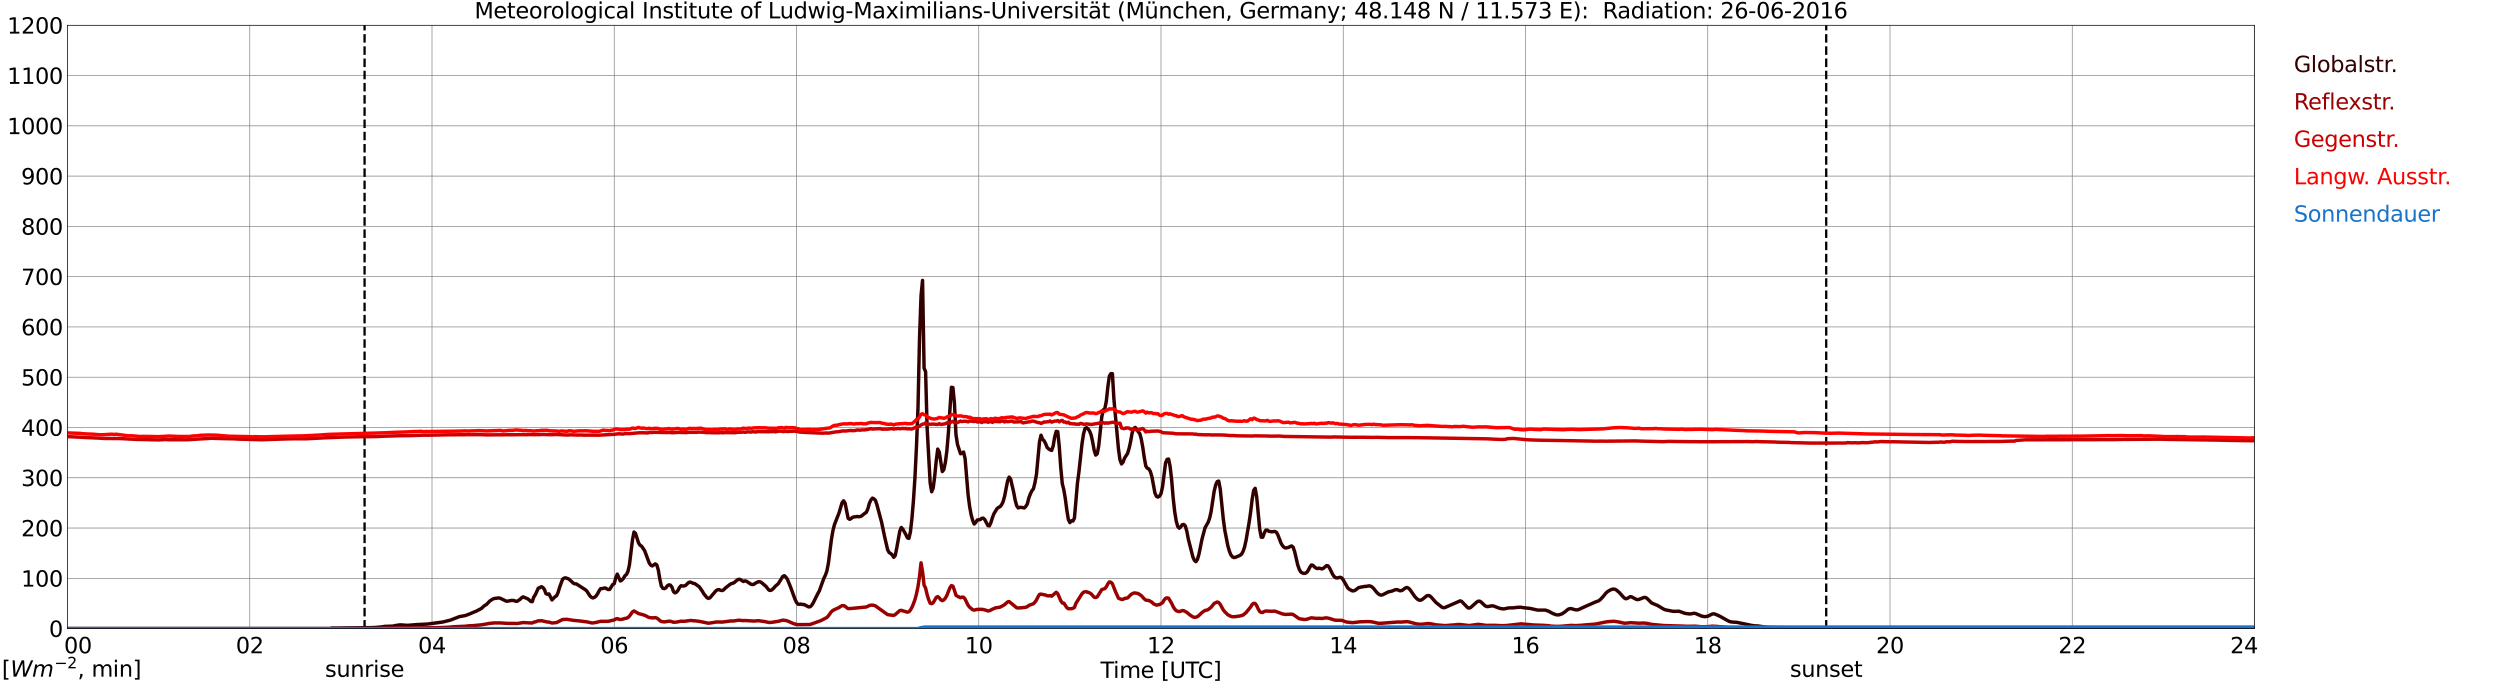 <?xml version="1.0" encoding="utf-8" standalone="no"?>
<!DOCTYPE svg PUBLIC "-//W3C//DTD SVG 1.1//EN"
  "http://www.w3.org/Graphics/SVG/1.1/DTD/svg11.dtd">
<svg xmlns:xlink="http://www.w3.org/1999/xlink" width="1085.4pt" height="296.64pt" viewBox="0 0 1085.4 296.64" xmlns="http://www.w3.org/2000/svg" version="1.1">
 <defs>
  <style type="text/css">*{stroke-linejoin: round; stroke-linecap: butt}</style>
 </defs>
 <g id="figure_1">
  <g id="patch_1">
   <path d="M 0 296.64 
L 1085.4 296.64 
L 1085.4 0 
L 0 0 
z
" style="fill: #ffffff"/>
  </g>
  <g id="axes_1">
   <g id="patch_2">
    <path d="M 29.306 272.909 
L 978.814 272.909 
L 978.814 10.976 
L 29.306 10.976 
z
" style="fill: #ffffff"/>
   </g>
   <g id="patch_3">
    <path d="M 978.814 272.909 
L 978.814 272.909 
L 978.814 10.976 
L 978.814 10.976 
z
" clip-path="url(#p3d9b486523)" style="fill: #d3d3d3; opacity: 0.25; stroke: #d3d3d3; stroke-linejoin: miter"/>
   </g>
   <g id="matplotlib.axis_1">
    <g id="xtick_1">
     <g id="line2d_1">
      <path d="M 29.306 272.909 
L 29.306 10.976 
" clip-path="url(#p3d9b486523)" style="fill: none; stroke: #808080; stroke-width: 0.3; stroke-linecap: square"/>
     </g>
     <g id="line2d_2"/>
     <g id="text_1">
      <!--    00 -->
      <g transform="translate(18.733 283.627) scale(0.095 -0.095)">
       <defs>
        <path id="DejaVuSans-20" transform="scale(0.016)"/>
        <path id="DejaVuSans-30" d="M 2034 4250 
Q 1547 4250 1301 3770 
Q 1056 3291 1056 2328 
Q 1056 1369 1301 889 
Q 1547 409 2034 409 
Q 2525 409 2770 889 
Q 3016 1369 3016 2328 
Q 3016 3291 2770 3770 
Q 2525 4250 2034 4250 
z
M 2034 4750 
Q 2819 4750 3233 4129 
Q 3647 3509 3647 2328 
Q 3647 1150 3233 529 
Q 2819 -91 2034 -91 
Q 1250 -91 836 529 
Q 422 1150 422 2328 
Q 422 3509 836 4129 
Q 1250 4750 2034 4750 
z
" transform="scale(0.016)"/>
       </defs>
       <use xlink:href="#DejaVuSans-20"/>
       <use xlink:href="#DejaVuSans-20" transform="translate(31.787 0)"/>
       <use xlink:href="#DejaVuSans-20" transform="translate(63.574 0)"/>
       <use xlink:href="#DejaVuSans-30" transform="translate(95.361 0)"/>
       <use xlink:href="#DejaVuSans-30" transform="translate(158.984 0)"/>
      </g>
     </g>
    </g>
    <g id="xtick_2">
     <g id="line2d_3">
      <path d="M 108.431 272.909 
L 108.431 10.976 
" clip-path="url(#p3d9b486523)" style="fill: none; stroke: #808080; stroke-width: 0.3; stroke-linecap: square"/>
     </g>
     <g id="line2d_4"/>
     <g id="text_2">
      <!-- 02 -->
      <g transform="translate(102.387 283.627) scale(0.095 -0.095)">
       <defs>
        <path id="DejaVuSans-32" d="M 1228 531 
L 3431 531 
L 3431 0 
L 469 0 
L 469 531 
Q 828 903 1448 1529 
Q 2069 2156 2228 2338 
Q 2531 2678 2651 2914 
Q 2772 3150 2772 3378 
Q 2772 3750 2511 3984 
Q 2250 4219 1831 4219 
Q 1534 4219 1204 4116 
Q 875 4013 500 3803 
L 500 4441 
Q 881 4594 1212 4672 
Q 1544 4750 1819 4750 
Q 2544 4750 2975 4387 
Q 3406 4025 3406 3419 
Q 3406 3131 3298 2873 
Q 3191 2616 2906 2266 
Q 2828 2175 2409 1742 
Q 1991 1309 1228 531 
z
" transform="scale(0.016)"/>
       </defs>
       <use xlink:href="#DejaVuSans-30"/>
       <use xlink:href="#DejaVuSans-32" transform="translate(63.623 0)"/>
      </g>
     </g>
    </g>
    <g id="xtick_3">
     <g id="line2d_5">
      <path d="M 187.557 272.909 
L 187.557 10.976 
" clip-path="url(#p3d9b486523)" style="fill: none; stroke: #808080; stroke-width: 0.3; stroke-linecap: square"/>
     </g>
     <g id="line2d_6"/>
     <g id="text_3">
      <!-- 04 -->
      <g transform="translate(181.513 283.627) scale(0.095 -0.095)">
       <defs>
        <path id="DejaVuSans-34" d="M 2419 4116 
L 825 1625 
L 2419 1625 
L 2419 4116 
z
M 2253 4666 
L 3047 4666 
L 3047 1625 
L 3713 1625 
L 3713 1100 
L 3047 1100 
L 3047 0 
L 2419 0 
L 2419 1100 
L 313 1100 
L 313 1709 
L 2253 4666 
z
" transform="scale(0.016)"/>
       </defs>
       <use xlink:href="#DejaVuSans-30"/>
       <use xlink:href="#DejaVuSans-34" transform="translate(63.623 0)"/>
      </g>
     </g>
    </g>
    <g id="xtick_4">
     <g id="line2d_7">
      <path d="M 266.683 272.909 
L 266.683 10.976 
" clip-path="url(#p3d9b486523)" style="fill: none; stroke: #808080; stroke-width: 0.3; stroke-linecap: square"/>
     </g>
     <g id="line2d_8"/>
     <g id="text_4">
      <!-- 06 -->
      <g transform="translate(260.638 283.627) scale(0.095 -0.095)">
       <defs>
        <path id="DejaVuSans-36" d="M 2113 2584 
Q 1688 2584 1439 2293 
Q 1191 2003 1191 1497 
Q 1191 994 1439 701 
Q 1688 409 2113 409 
Q 2538 409 2786 701 
Q 3034 994 3034 1497 
Q 3034 2003 2786 2293 
Q 2538 2584 2113 2584 
z
M 3366 4563 
L 3366 3988 
Q 3128 4100 2886 4159 
Q 2644 4219 2406 4219 
Q 1781 4219 1451 3797 
Q 1122 3375 1075 2522 
Q 1259 2794 1537 2939 
Q 1816 3084 2150 3084 
Q 2853 3084 3261 2657 
Q 3669 2231 3669 1497 
Q 3669 778 3244 343 
Q 2819 -91 2113 -91 
Q 1303 -91 875 529 
Q 447 1150 447 2328 
Q 447 3434 972 4092 
Q 1497 4750 2381 4750 
Q 2619 4750 2861 4703 
Q 3103 4656 3366 4563 
z
" transform="scale(0.016)"/>
       </defs>
       <use xlink:href="#DejaVuSans-30"/>
       <use xlink:href="#DejaVuSans-36" transform="translate(63.623 0)"/>
      </g>
     </g>
    </g>
    <g id="xtick_5">
     <g id="line2d_9">
      <path d="M 345.808 272.909 
L 345.808 10.976 
" clip-path="url(#p3d9b486523)" style="fill: none; stroke: #808080; stroke-width: 0.3; stroke-linecap: square"/>
     </g>
     <g id="line2d_10"/>
     <g id="text_5">
      <!-- 08 -->
      <g transform="translate(339.764 283.627) scale(0.095 -0.095)">
       <defs>
        <path id="DejaVuSans-38" d="M 2034 2216 
Q 1584 2216 1326 1975 
Q 1069 1734 1069 1313 
Q 1069 891 1326 650 
Q 1584 409 2034 409 
Q 2484 409 2743 651 
Q 3003 894 3003 1313 
Q 3003 1734 2745 1975 
Q 2488 2216 2034 2216 
z
M 1403 2484 
Q 997 2584 770 2862 
Q 544 3141 544 3541 
Q 544 4100 942 4425 
Q 1341 4750 2034 4750 
Q 2731 4750 3128 4425 
Q 3525 4100 3525 3541 
Q 3525 3141 3298 2862 
Q 3072 2584 2669 2484 
Q 3125 2378 3379 2068 
Q 3634 1759 3634 1313 
Q 3634 634 3220 271 
Q 2806 -91 2034 -91 
Q 1263 -91 848 271 
Q 434 634 434 1313 
Q 434 1759 690 2068 
Q 947 2378 1403 2484 
z
M 1172 3481 
Q 1172 3119 1398 2916 
Q 1625 2713 2034 2713 
Q 2441 2713 2670 2916 
Q 2900 3119 2900 3481 
Q 2900 3844 2670 4047 
Q 2441 4250 2034 4250 
Q 1625 4250 1398 4047 
Q 1172 3844 1172 3481 
z
" transform="scale(0.016)"/>
       </defs>
       <use xlink:href="#DejaVuSans-30"/>
       <use xlink:href="#DejaVuSans-38" transform="translate(63.623 0)"/>
      </g>
     </g>
    </g>
    <g id="xtick_6">
     <g id="line2d_11">
      <path d="M 424.934 272.909 
L 424.934 10.976 
" clip-path="url(#p3d9b486523)" style="fill: none; stroke: #808080; stroke-width: 0.3; stroke-linecap: square"/>
     </g>
     <g id="line2d_12"/>
     <g id="text_6">
      <!-- 10 -->
      <g transform="translate(418.89 283.627) scale(0.095 -0.095)">
       <defs>
        <path id="DejaVuSans-31" d="M 794 531 
L 1825 531 
L 1825 4091 
L 703 3866 
L 703 4441 
L 1819 4666 
L 2450 4666 
L 2450 531 
L 3481 531 
L 3481 0 
L 794 0 
L 794 531 
z
" transform="scale(0.016)"/>
       </defs>
       <use xlink:href="#DejaVuSans-31"/>
       <use xlink:href="#DejaVuSans-30" transform="translate(63.623 0)"/>
      </g>
     </g>
    </g>
    <g id="xtick_7">
     <g id="line2d_13">
      <path d="M 504.06 272.909 
L 504.06 10.976 
" clip-path="url(#p3d9b486523)" style="fill: none; stroke: #808080; stroke-width: 0.3; stroke-linecap: square"/>
     </g>
     <g id="line2d_14"/>
     <g id="text_7">
      <!-- 12 -->
      <g transform="translate(498.015 283.627) scale(0.095 -0.095)">
       <use xlink:href="#DejaVuSans-31"/>
       <use xlink:href="#DejaVuSans-32" transform="translate(63.623 0)"/>
      </g>
     </g>
    </g>
    <g id="xtick_8">
     <g id="line2d_15">
      <path d="M 583.185 272.909 
L 583.185 10.976 
" clip-path="url(#p3d9b486523)" style="fill: none; stroke: #808080; stroke-width: 0.3; stroke-linecap: square"/>
     </g>
     <g id="line2d_16"/>
     <g id="text_8">
      <!-- 14 -->
      <g transform="translate(577.141 283.627) scale(0.095 -0.095)">
       <use xlink:href="#DejaVuSans-31"/>
       <use xlink:href="#DejaVuSans-34" transform="translate(63.623 0)"/>
      </g>
     </g>
    </g>
    <g id="xtick_9">
     <g id="line2d_17">
      <path d="M 662.311 272.909 
L 662.311 10.976 
" clip-path="url(#p3d9b486523)" style="fill: none; stroke: #808080; stroke-width: 0.3; stroke-linecap: square"/>
     </g>
     <g id="line2d_18"/>
     <g id="text_9">
      <!-- 16 -->
      <g transform="translate(656.267 283.627) scale(0.095 -0.095)">
       <use xlink:href="#DejaVuSans-31"/>
       <use xlink:href="#DejaVuSans-36" transform="translate(63.623 0)"/>
      </g>
     </g>
    </g>
    <g id="xtick_10">
     <g id="line2d_19">
      <path d="M 741.437 272.909 
L 741.437 10.976 
" clip-path="url(#p3d9b486523)" style="fill: none; stroke: #808080; stroke-width: 0.3; stroke-linecap: square"/>
     </g>
     <g id="line2d_20"/>
     <g id="text_10">
      <!-- 18 -->
      <g transform="translate(735.392 283.627) scale(0.095 -0.095)">
       <use xlink:href="#DejaVuSans-31"/>
       <use xlink:href="#DejaVuSans-38" transform="translate(63.623 0)"/>
      </g>
     </g>
    </g>
    <g id="xtick_11">
     <g id="line2d_21">
      <path d="M 820.562 272.909 
L 820.562 10.976 
" clip-path="url(#p3d9b486523)" style="fill: none; stroke: #808080; stroke-width: 0.3; stroke-linecap: square"/>
     </g>
     <g id="line2d_22"/>
     <g id="text_11">
      <!-- 20 -->
      <g transform="translate(814.518 283.627) scale(0.095 -0.095)">
       <use xlink:href="#DejaVuSans-32"/>
       <use xlink:href="#DejaVuSans-30" transform="translate(63.623 0)"/>
      </g>
     </g>
    </g>
    <g id="xtick_12">
     <g id="line2d_23">
      <path d="M 899.688 272.909 
L 899.688 10.976 
" clip-path="url(#p3d9b486523)" style="fill: none; stroke: #808080; stroke-width: 0.3; stroke-linecap: square"/>
     </g>
     <g id="line2d_24"/>
     <g id="text_12">
      <!-- 22 -->
      <g transform="translate(893.644 283.627) scale(0.095 -0.095)">
       <use xlink:href="#DejaVuSans-32"/>
       <use xlink:href="#DejaVuSans-32" transform="translate(63.623 0)"/>
      </g>
     </g>
    </g>
    <g id="xtick_13">
     <g id="line2d_25">
      <path d="M 978.814 272.909 
L 978.814 10.976 
" clip-path="url(#p3d9b486523)" style="fill: none; stroke: #808080; stroke-width: 0.3; stroke-linecap: square"/>
     </g>
     <g id="line2d_26"/>
     <g id="text_13">
      <!-- 24    -->
      <g transform="translate(968.241 283.627) scale(0.095 -0.095)">
       <use xlink:href="#DejaVuSans-32"/>
       <use xlink:href="#DejaVuSans-34" transform="translate(63.623 0)"/>
       <use xlink:href="#DejaVuSans-20" transform="translate(127.246 0)"/>
       <use xlink:href="#DejaVuSans-20" transform="translate(159.033 0)"/>
       <use xlink:href="#DejaVuSans-20" transform="translate(190.82 0)"/>
      </g>
     </g>
    </g>
    <g id="text_14">
     <!-- Time [UTC] -->
     <g transform="translate(477.806 294.322) scale(0.095 -0.095)">
      <defs>
       <path id="DejaVuSans-54" d="M -19 4666 
L 3928 4666 
L 3928 4134 
L 2272 4134 
L 2272 0 
L 1638 0 
L 1638 4134 
L -19 4134 
L -19 4666 
z
" transform="scale(0.016)"/>
       <path id="DejaVuSans-69" d="M 603 3500 
L 1178 3500 
L 1178 0 
L 603 0 
L 603 3500 
z
M 603 4863 
L 1178 4863 
L 1178 4134 
L 603 4134 
L 603 4863 
z
" transform="scale(0.016)"/>
       <path id="DejaVuSans-6d" d="M 3328 2828 
Q 3544 3216 3844 3400 
Q 4144 3584 4550 3584 
Q 5097 3584 5394 3201 
Q 5691 2819 5691 2113 
L 5691 0 
L 5113 0 
L 5113 2094 
Q 5113 2597 4934 2840 
Q 4756 3084 4391 3084 
Q 3944 3084 3684 2787 
Q 3425 2491 3425 1978 
L 3425 0 
L 2847 0 
L 2847 2094 
Q 2847 2600 2669 2842 
Q 2491 3084 2119 3084 
Q 1678 3084 1418 2786 
Q 1159 2488 1159 1978 
L 1159 0 
L 581 0 
L 581 3500 
L 1159 3500 
L 1159 2956 
Q 1356 3278 1631 3431 
Q 1906 3584 2284 3584 
Q 2666 3584 2933 3390 
Q 3200 3197 3328 2828 
z
" transform="scale(0.016)"/>
       <path id="DejaVuSans-65" d="M 3597 1894 
L 3597 1613 
L 953 1613 
Q 991 1019 1311 708 
Q 1631 397 2203 397 
Q 2534 397 2845 478 
Q 3156 559 3463 722 
L 3463 178 
Q 3153 47 2828 -22 
Q 2503 -91 2169 -91 
Q 1331 -91 842 396 
Q 353 884 353 1716 
Q 353 2575 817 3079 
Q 1281 3584 2069 3584 
Q 2775 3584 3186 3129 
Q 3597 2675 3597 1894 
z
M 3022 2063 
Q 3016 2534 2758 2815 
Q 2500 3097 2075 3097 
Q 1594 3097 1305 2825 
Q 1016 2553 972 2059 
L 3022 2063 
z
" transform="scale(0.016)"/>
       <path id="DejaVuSans-5b" d="M 550 4863 
L 1875 4863 
L 1875 4416 
L 1125 4416 
L 1125 -397 
L 1875 -397 
L 1875 -844 
L 550 -844 
L 550 4863 
z
" transform="scale(0.016)"/>
       <path id="DejaVuSans-55" d="M 556 4666 
L 1191 4666 
L 1191 1831 
Q 1191 1081 1462 751 
Q 1734 422 2344 422 
Q 2950 422 3222 751 
Q 3494 1081 3494 1831 
L 3494 4666 
L 4128 4666 
L 4128 1753 
Q 4128 841 3676 375 
Q 3225 -91 2344 -91 
Q 1459 -91 1007 375 
Q 556 841 556 1753 
L 556 4666 
z
" transform="scale(0.016)"/>
       <path id="DejaVuSans-43" d="M 4122 4306 
L 4122 3641 
Q 3803 3938 3442 4084 
Q 3081 4231 2675 4231 
Q 1875 4231 1450 3742 
Q 1025 3253 1025 2328 
Q 1025 1406 1450 917 
Q 1875 428 2675 428 
Q 3081 428 3442 575 
Q 3803 722 4122 1019 
L 4122 359 
Q 3791 134 3420 21 
Q 3050 -91 2638 -91 
Q 1578 -91 968 557 
Q 359 1206 359 2328 
Q 359 3453 968 4101 
Q 1578 4750 2638 4750 
Q 3056 4750 3426 4639 
Q 3797 4528 4122 4306 
z
" transform="scale(0.016)"/>
       <path id="DejaVuSans-5d" d="M 1947 4863 
L 1947 -844 
L 622 -844 
L 622 -397 
L 1369 -397 
L 1369 4416 
L 622 4416 
L 622 4863 
L 1947 4863 
z
" transform="scale(0.016)"/>
      </defs>
      <use xlink:href="#DejaVuSans-54"/>
      <use xlink:href="#DejaVuSans-69" transform="translate(57.959 0)"/>
      <use xlink:href="#DejaVuSans-6d" transform="translate(85.742 0)"/>
      <use xlink:href="#DejaVuSans-65" transform="translate(183.154 0)"/>
      <use xlink:href="#DejaVuSans-20" transform="translate(244.678 0)"/>
      <use xlink:href="#DejaVuSans-5b" transform="translate(276.465 0)"/>
      <use xlink:href="#DejaVuSans-55" transform="translate(315.479 0)"/>
      <use xlink:href="#DejaVuSans-54" transform="translate(388.672 0)"/>
      <use xlink:href="#DejaVuSans-43" transform="translate(443.881 0)"/>
      <use xlink:href="#DejaVuSans-5d" transform="translate(513.705 0)"/>
     </g>
    </g>
   </g>
   <g id="matplotlib.axis_2">
    <g id="ytick_1">
     <g id="line2d_27">
      <path d="M 29.306 272.909 
L 978.814 272.909 
" clip-path="url(#p3d9b486523)" style="fill: none; stroke: #808080; stroke-width: 0.3; stroke-linecap: square"/>
     </g>
     <g id="line2d_28"/>
     <g id="text_15">
      <!-- 0 -->
      <g transform="translate(21.261 276.518) scale(0.095 -0.095)">
       <use xlink:href="#DejaVuSans-30"/>
      </g>
     </g>
    </g>
    <g id="ytick_2">
     <g id="line2d_29">
      <path d="M 29.306 251.081 
L 978.814 251.081 
" clip-path="url(#p3d9b486523)" style="fill: none; stroke: #808080; stroke-width: 0.3; stroke-linecap: square"/>
     </g>
     <g id="line2d_30"/>
     <g id="text_16">
      <!-- 100 -->
      <g transform="translate(9.173 254.69) scale(0.095 -0.095)">
       <use xlink:href="#DejaVuSans-31"/>
       <use xlink:href="#DejaVuSans-30" transform="translate(63.623 0)"/>
       <use xlink:href="#DejaVuSans-30" transform="translate(127.246 0)"/>
      </g>
     </g>
    </g>
    <g id="ytick_3">
     <g id="line2d_31">
      <path d="M 29.306 229.253 
L 978.814 229.253 
" clip-path="url(#p3d9b486523)" style="fill: none; stroke: #808080; stroke-width: 0.3; stroke-linecap: square"/>
     </g>
     <g id="line2d_32"/>
     <g id="text_17">
      <!-- 200 -->
      <g transform="translate(9.173 232.863) scale(0.095 -0.095)">
       <use xlink:href="#DejaVuSans-32"/>
       <use xlink:href="#DejaVuSans-30" transform="translate(63.623 0)"/>
       <use xlink:href="#DejaVuSans-30" transform="translate(127.246 0)"/>
      </g>
     </g>
    </g>
    <g id="ytick_4">
     <g id="line2d_33">
      <path d="M 29.306 207.426 
L 978.814 207.426 
" clip-path="url(#p3d9b486523)" style="fill: none; stroke: #808080; stroke-width: 0.3; stroke-linecap: square"/>
     </g>
     <g id="line2d_34"/>
     <g id="text_18">
      <!-- 300 -->
      <g transform="translate(9.173 211.035) scale(0.095 -0.095)">
       <defs>
        <path id="DejaVuSans-33" d="M 2597 2516 
Q 3050 2419 3304 2112 
Q 3559 1806 3559 1356 
Q 3559 666 3084 287 
Q 2609 -91 1734 -91 
Q 1441 -91 1130 -33 
Q 819 25 488 141 
L 488 750 
Q 750 597 1062 519 
Q 1375 441 1716 441 
Q 2309 441 2620 675 
Q 2931 909 2931 1356 
Q 2931 1769 2642 2001 
Q 2353 2234 1838 2234 
L 1294 2234 
L 1294 2753 
L 1863 2753 
Q 2328 2753 2575 2939 
Q 2822 3125 2822 3475 
Q 2822 3834 2567 4026 
Q 2313 4219 1838 4219 
Q 1578 4219 1281 4162 
Q 984 4106 628 3988 
L 628 4550 
Q 988 4650 1302 4700 
Q 1616 4750 1894 4750 
Q 2613 4750 3031 4423 
Q 3450 4097 3450 3541 
Q 3450 3153 3228 2886 
Q 3006 2619 2597 2516 
z
" transform="scale(0.016)"/>
       </defs>
       <use xlink:href="#DejaVuSans-33"/>
       <use xlink:href="#DejaVuSans-30" transform="translate(63.623 0)"/>
       <use xlink:href="#DejaVuSans-30" transform="translate(127.246 0)"/>
      </g>
     </g>
    </g>
    <g id="ytick_5">
     <g id="line2d_35">
      <path d="M 29.306 185.598 
L 978.814 185.598 
" clip-path="url(#p3d9b486523)" style="fill: none; stroke: #808080; stroke-width: 0.3; stroke-linecap: square"/>
     </g>
     <g id="line2d_36"/>
     <g id="text_19">
      <!-- 400 -->
      <g transform="translate(9.173 189.207) scale(0.095 -0.095)">
       <use xlink:href="#DejaVuSans-34"/>
       <use xlink:href="#DejaVuSans-30" transform="translate(63.623 0)"/>
       <use xlink:href="#DejaVuSans-30" transform="translate(127.246 0)"/>
      </g>
     </g>
    </g>
    <g id="ytick_6">
     <g id="line2d_37">
      <path d="M 29.306 163.77 
L 978.814 163.77 
" clip-path="url(#p3d9b486523)" style="fill: none; stroke: #808080; stroke-width: 0.3; stroke-linecap: square"/>
     </g>
     <g id="line2d_38"/>
     <g id="text_20">
      <!-- 500 -->
      <g transform="translate(9.173 167.379) scale(0.095 -0.095)">
       <defs>
        <path id="DejaVuSans-35" d="M 691 4666 
L 3169 4666 
L 3169 4134 
L 1269 4134 
L 1269 2991 
Q 1406 3038 1543 3061 
Q 1681 3084 1819 3084 
Q 2600 3084 3056 2656 
Q 3513 2228 3513 1497 
Q 3513 744 3044 326 
Q 2575 -91 1722 -91 
Q 1428 -91 1123 -41 
Q 819 9 494 109 
L 494 744 
Q 775 591 1075 516 
Q 1375 441 1709 441 
Q 2250 441 2565 725 
Q 2881 1009 2881 1497 
Q 2881 1984 2565 2268 
Q 2250 2553 1709 2553 
Q 1456 2553 1204 2497 
Q 953 2441 691 2322 
L 691 4666 
z
" transform="scale(0.016)"/>
       </defs>
       <use xlink:href="#DejaVuSans-35"/>
       <use xlink:href="#DejaVuSans-30" transform="translate(63.623 0)"/>
       <use xlink:href="#DejaVuSans-30" transform="translate(127.246 0)"/>
      </g>
     </g>
    </g>
    <g id="ytick_7">
     <g id="line2d_39">
      <path d="M 29.306 141.942 
L 978.814 141.942 
" clip-path="url(#p3d9b486523)" style="fill: none; stroke: #808080; stroke-width: 0.3; stroke-linecap: square"/>
     </g>
     <g id="line2d_40"/>
     <g id="text_21">
      <!-- 600 -->
      <g transform="translate(9.173 145.551) scale(0.095 -0.095)">
       <use xlink:href="#DejaVuSans-36"/>
       <use xlink:href="#DejaVuSans-30" transform="translate(63.623 0)"/>
       <use xlink:href="#DejaVuSans-30" transform="translate(127.246 0)"/>
      </g>
     </g>
    </g>
    <g id="ytick_8">
     <g id="line2d_41">
      <path d="M 29.306 120.114 
L 978.814 120.114 
" clip-path="url(#p3d9b486523)" style="fill: none; stroke: #808080; stroke-width: 0.3; stroke-linecap: square"/>
     </g>
     <g id="line2d_42"/>
     <g id="text_22">
      <!-- 700 -->
      <g transform="translate(9.173 123.724) scale(0.095 -0.095)">
       <defs>
        <path id="DejaVuSans-37" d="M 525 4666 
L 3525 4666 
L 3525 4397 
L 1831 0 
L 1172 0 
L 2766 4134 
L 525 4134 
L 525 4666 
z
" transform="scale(0.016)"/>
       </defs>
       <use xlink:href="#DejaVuSans-37"/>
       <use xlink:href="#DejaVuSans-30" transform="translate(63.623 0)"/>
       <use xlink:href="#DejaVuSans-30" transform="translate(127.246 0)"/>
      </g>
     </g>
    </g>
    <g id="ytick_9">
     <g id="line2d_43">
      <path d="M 29.306 98.287 
L 978.814 98.287 
" clip-path="url(#p3d9b486523)" style="fill: none; stroke: #808080; stroke-width: 0.3; stroke-linecap: square"/>
     </g>
     <g id="line2d_44"/>
     <g id="text_23">
      <!-- 800 -->
      <g transform="translate(9.173 101.896) scale(0.095 -0.095)">
       <use xlink:href="#DejaVuSans-38"/>
       <use xlink:href="#DejaVuSans-30" transform="translate(63.623 0)"/>
       <use xlink:href="#DejaVuSans-30" transform="translate(127.246 0)"/>
      </g>
     </g>
    </g>
    <g id="ytick_10">
     <g id="line2d_45">
      <path d="M 29.306 76.459 
L 978.814 76.459 
" clip-path="url(#p3d9b486523)" style="fill: none; stroke: #808080; stroke-width: 0.3; stroke-linecap: square"/>
     </g>
     <g id="line2d_46"/>
     <g id="text_24">
      <!-- 900 -->
      <g transform="translate(9.173 80.068) scale(0.095 -0.095)">
       <defs>
        <path id="DejaVuSans-39" d="M 703 97 
L 703 672 
Q 941 559 1184 500 
Q 1428 441 1663 441 
Q 2288 441 2617 861 
Q 2947 1281 2994 2138 
Q 2813 1869 2534 1725 
Q 2256 1581 1919 1581 
Q 1219 1581 811 2004 
Q 403 2428 403 3163 
Q 403 3881 828 4315 
Q 1253 4750 1959 4750 
Q 2769 4750 3195 4129 
Q 3622 3509 3622 2328 
Q 3622 1225 3098 567 
Q 2575 -91 1691 -91 
Q 1453 -91 1209 -44 
Q 966 3 703 97 
z
M 1959 2075 
Q 2384 2075 2632 2365 
Q 2881 2656 2881 3163 
Q 2881 3666 2632 3958 
Q 2384 4250 1959 4250 
Q 1534 4250 1286 3958 
Q 1038 3666 1038 3163 
Q 1038 2656 1286 2365 
Q 1534 2075 1959 2075 
z
" transform="scale(0.016)"/>
       </defs>
       <use xlink:href="#DejaVuSans-39"/>
       <use xlink:href="#DejaVuSans-30" transform="translate(63.623 0)"/>
       <use xlink:href="#DejaVuSans-30" transform="translate(127.246 0)"/>
      </g>
     </g>
    </g>
    <g id="ytick_11">
     <g id="line2d_47">
      <path d="M 29.306 54.631 
L 978.814 54.631 
" clip-path="url(#p3d9b486523)" style="fill: none; stroke: #808080; stroke-width: 0.3; stroke-linecap: square"/>
     </g>
     <g id="line2d_48"/>
     <g id="text_25">
      <!-- 1000 -->
      <g transform="translate(3.128 58.24) scale(0.095 -0.095)">
       <use xlink:href="#DejaVuSans-31"/>
       <use xlink:href="#DejaVuSans-30" transform="translate(63.623 0)"/>
       <use xlink:href="#DejaVuSans-30" transform="translate(127.246 0)"/>
       <use xlink:href="#DejaVuSans-30" transform="translate(190.869 0)"/>
      </g>
     </g>
    </g>
    <g id="ytick_12">
     <g id="line2d_49">
      <path d="M 29.306 32.803 
L 978.814 32.803 
" clip-path="url(#p3d9b486523)" style="fill: none; stroke: #808080; stroke-width: 0.3; stroke-linecap: square"/>
     </g>
     <g id="line2d_50"/>
     <g id="text_26">
      <!-- 1100 -->
      <g transform="translate(3.128 36.413) scale(0.095 -0.095)">
       <use xlink:href="#DejaVuSans-31"/>
       <use xlink:href="#DejaVuSans-31" transform="translate(63.623 0)"/>
       <use xlink:href="#DejaVuSans-30" transform="translate(127.246 0)"/>
       <use xlink:href="#DejaVuSans-30" transform="translate(190.869 0)"/>
      </g>
     </g>
    </g>
    <g id="ytick_13">
     <g id="line2d_51">
      <path d="M 29.306 10.976 
L 978.814 10.976 
" clip-path="url(#p3d9b486523)" style="fill: none; stroke: #808080; stroke-width: 0.3; stroke-linecap: square"/>
     </g>
     <g id="line2d_52"/>
     <g id="text_27">
      <!-- 1200 -->
      <g transform="translate(3.128 14.585) scale(0.095 -0.095)">
       <use xlink:href="#DejaVuSans-31"/>
       <use xlink:href="#DejaVuSans-32" transform="translate(63.623 0)"/>
       <use xlink:href="#DejaVuSans-30" transform="translate(127.246 0)"/>
       <use xlink:href="#DejaVuSans-30" transform="translate(190.869 0)"/>
      </g>
     </g>
    </g>
   </g>
   <g id="line2d_53">
    <path d="M 158.281 272.909 
L 158.281 10.976 
" clip-path="url(#p3d9b486523)" style="fill: none; stroke-dasharray: 3.7,1.6; stroke-dashoffset: 0; stroke: #000000"/>
   </g>
   <g id="line2d_54">
    <path d="M 792.868 272.909 
L 792.868 10.976 
" clip-path="url(#p3d9b486523)" style="fill: none; stroke-dasharray: 3.7,1.6; stroke-dashoffset: 0; stroke: #000000"/>
   </g>
   <g id="line2d_55">
    <path d="M 29.306 272.909 
L 143.379 272.909 
L 144.038 272.664 
L 147.335 272.664 
L 151.951 272.605 
L 153.929 272.586 
L 161.182 272.49 
L 163.16 272.413 
L 165.798 272.16 
L 167.116 271.948 
L 170.413 271.85 
L 172.391 271.464 
L 173.71 271.289 
L 177.007 271.503 
L 178.326 271.385 
L 180.963 271.173 
L 185.579 270.94 
L 192.173 270.069 
L 195.47 269.255 
L 199.426 267.725 
L 202.063 267.24 
L 204.042 266.485 
L 206.02 265.634 
L 206.679 265.383 
L 207.998 264.704 
L 208.657 264.374 
L 209.317 263.89 
L 209.976 263.233 
L 211.295 262.359 
L 212.614 260.967 
L 213.932 260.094 
L 214.592 259.843 
L 216.57 259.592 
L 217.229 259.764 
L 219.867 261.024 
L 220.526 260.984 
L 221.845 260.694 
L 223.164 260.714 
L 223.823 261.024 
L 224.482 261.083 
L 225.801 260.212 
L 226.461 259.533 
L 227.12 259.127 
L 229.098 259.978 
L 229.757 260.463 
L 230.417 261.122 
L 231.076 261.237 
L 231.736 259.262 
L 232.395 258.234 
L 233.714 255.348 
L 234.373 255.137 
L 235.033 254.711 
L 235.692 255.038 
L 236.351 255.892 
L 237.011 257.712 
L 237.67 258.022 
L 238.329 257.848 
L 239.648 260.463 
L 240.967 259.087 
L 241.626 258.699 
L 242.286 257.267 
L 242.945 255.021 
L 244.264 251.456 
L 244.923 250.992 
L 245.583 250.876 
L 246.901 251.36 
L 248.22 252.522 
L 248.88 253.181 
L 249.539 253.471 
L 250.198 253.491 
L 254.155 256.047 
L 254.814 256.667 
L 256.133 258.738 
L 256.792 259.319 
L 257.451 259.592 
L 258.111 259.338 
L 258.77 258.778 
L 259.43 257.828 
L 260.089 256.549 
L 260.748 255.582 
L 261.408 255.543 
L 262.726 255.252 
L 264.045 255.968 
L 264.705 255.892 
L 266.023 253.781 
L 266.683 253.393 
L 267.342 250.817 
L 268.002 249.267 
L 269.32 252.231 
L 269.98 251.882 
L 270.639 251.127 
L 271.298 250.003 
L 271.958 249.442 
L 272.617 248.163 
L 273.277 245.24 
L 274.595 234.374 
L 275.255 230.984 
L 275.914 231.565 
L 277.233 235.73 
L 277.892 236.736 
L 278.552 237.124 
L 279.87 239.08 
L 281.849 244.386 
L 282.508 245.356 
L 283.167 245.705 
L 284.486 244.832 
L 285.145 245.257 
L 285.805 247.447 
L 286.464 251.398 
L 287.124 254.438 
L 287.783 255.427 
L 288.442 255.562 
L 289.102 255.213 
L 289.761 254.322 
L 290.42 253.916 
L 291.08 254.052 
L 291.739 254.923 
L 292.399 256.859 
L 293.058 257.402 
L 293.717 257.092 
L 294.377 256.278 
L 295.036 254.982 
L 295.696 254.303 
L 296.355 254.419 
L 297.014 254.401 
L 297.674 254.148 
L 298.992 252.888 
L 299.652 252.716 
L 300.311 252.928 
L 300.971 253.277 
L 301.63 253.353 
L 303.608 254.787 
L 304.927 256.704 
L 305.586 257.828 
L 306.905 259.437 
L 307.564 259.803 
L 308.224 259.552 
L 309.543 258.003 
L 310.861 256.472 
L 311.521 256.067 
L 312.18 255.988 
L 312.839 256.278 
L 313.499 256.414 
L 314.158 256.104 
L 314.818 255.388 
L 316.796 253.818 
L 317.455 253.412 
L 318.114 253.238 
L 318.774 252.928 
L 320.093 251.786 
L 320.752 251.496 
L 321.411 251.592 
L 322.73 252.463 
L 323.39 252.192 
L 324.049 252.327 
L 326.027 253.646 
L 326.686 253.801 
L 327.346 253.663 
L 328.005 253.161 
L 329.324 252.541 
L 329.983 252.581 
L 330.643 252.947 
L 332.621 254.632 
L 333.28 255.543 
L 333.94 256.259 
L 334.599 256.357 
L 335.258 255.968 
L 335.918 255.348 
L 336.577 254.556 
L 337.896 253.412 
L 339.874 250.236 
L 340.533 249.946 
L 341.193 250.566 
L 341.852 251.496 
L 343.171 254.728 
L 345.149 260.153 
L 345.808 261.528 
L 346.468 262.322 
L 347.127 262.359 
L 347.787 262.263 
L 348.446 262.458 
L 349.105 262.458 
L 351.083 263.503 
L 351.743 263.444 
L 352.402 262.807 
L 353.062 261.759 
L 355.04 257.752 
L 355.699 256.588 
L 357.018 252.928 
L 357.677 251.127 
L 358.337 249.752 
L 358.996 247.912 
L 359.655 244.522 
L 360.974 234.199 
L 361.634 230.345 
L 362.293 227.749 
L 364.271 222.694 
L 365.59 218.259 
L 366.249 217.427 
L 366.909 218.473 
L 368.227 225.019 
L 368.887 225.464 
L 369.546 225.115 
L 370.206 224.573 
L 370.865 224.399 
L 371.524 224.379 
L 372.184 224.224 
L 372.843 224.342 
L 373.502 224.263 
L 374.162 223.934 
L 375.481 222.849 
L 376.14 222.404 
L 376.799 220.874 
L 377.459 218.473 
L 378.118 217.078 
L 378.777 216.264 
L 379.437 216.574 
L 380.096 217.272 
L 380.756 219.267 
L 382.734 226.665 
L 384.053 232.96 
L 385.371 238.674 
L 386.031 239.912 
L 386.69 240.281 
L 387.349 240.881 
L 388.009 241.966 
L 388.668 241.211 
L 389.328 237.936 
L 390.646 230.615 
L 391.306 229.028 
L 391.965 229.725 
L 393.284 232.089 
L 393.943 233.483 
L 394.603 233.754 
L 395.262 230.965 
L 395.921 225.154 
L 396.581 217.272 
L 397.24 207.277 
L 397.899 193.816 
L 398.559 176.851 
L 399.218 146.829 
L 399.878 128.411 
L 400.537 121.749 
L 401.196 159.769 
L 401.856 161.395 
L 402.515 185.74 
L 403.834 209.621 
L 404.493 213.496 
L 405.153 211.887 
L 405.812 206.793 
L 406.471 200.074 
L 407.131 194.979 
L 407.79 196.258 
L 409.109 204.721 
L 409.768 203.889 
L 410.428 200.829 
L 411.087 195.774 
L 411.746 188.008 
L 413.065 168.155 
L 413.725 168.271 
L 414.384 175.107 
L 415.043 188.684 
L 415.703 192.965 
L 417.022 196.994 
L 417.681 196.819 
L 418.34 196.258 
L 419 199.065 
L 420.318 214.871 
L 420.978 219.983 
L 421.637 223.528 
L 422.297 225.949 
L 422.956 227.498 
L 423.615 226.859 
L 424.275 225.774 
L 425.593 225.58 
L 426.253 225.019 
L 426.912 224.96 
L 427.572 225.619 
L 428.89 228.175 
L 429.55 228.313 
L 430.209 226.898 
L 430.869 224.748 
L 431.528 223.024 
L 432.847 220.854 
L 433.506 220.313 
L 434.165 219.983 
L 434.825 219.208 
L 435.484 217.872 
L 436.144 215.508 
L 437.462 208.77 
L 438.122 207.142 
L 438.781 208.013 
L 440.1 213.708 
L 440.759 217.213 
L 441.419 219.634 
L 442.078 220.544 
L 442.737 220.273 
L 443.397 220.273 
L 444.716 220.527 
L 445.375 219.848 
L 446.034 218.763 
L 446.694 216.128 
L 447.353 214.443 
L 448.012 213.068 
L 448.672 212.217 
L 449.331 209.582 
L 449.991 205.961 
L 451.309 191.803 
L 451.969 188.955 
L 452.628 190.699 
L 453.287 191.319 
L 453.947 192.559 
L 454.606 194.244 
L 455.266 194.883 
L 455.925 195.309 
L 456.584 195.56 
L 457.244 193.643 
L 457.903 189.71 
L 458.563 187.289 
L 459.222 187.405 
L 459.881 193.74 
L 460.541 203.036 
L 461.2 210.008 
L 461.859 212.623 
L 462.519 216.497 
L 463.178 221.513 
L 463.838 225.543 
L 464.497 226.898 
L 465.156 226.084 
L 465.816 226.219 
L 466.475 224.942 
L 467.794 209.661 
L 468.453 204.662 
L 469.772 192.559 
L 470.431 188.355 
L 471.091 185.993 
L 471.75 185.663 
L 472.409 186.205 
L 473.069 187.193 
L 473.728 188.859 
L 474.388 191.86 
L 475.047 195.501 
L 475.706 197.575 
L 476.366 197.031 
L 477.025 193.565 
L 478.344 181.034 
L 479.003 177.954 
L 479.663 177.471 
L 480.322 174.177 
L 480.981 167.981 
L 481.641 163.292 
L 482.3 162.227 
L 482.96 162.246 
L 483.619 173.346 
L 485.597 194.999 
L 486.256 199.685 
L 486.916 201.429 
L 487.575 200.655 
L 488.235 198.891 
L 489.553 196.859 
L 490.213 194.65 
L 490.872 191.648 
L 491.532 187.929 
L 492.191 186.05 
L 492.85 185.585 
L 493.51 186.34 
L 494.169 187.425 
L 494.828 188.2 
L 495.488 190.583 
L 496.147 194.204 
L 496.807 198.756 
L 497.466 202.359 
L 498.125 203.307 
L 498.785 203.56 
L 499.444 204.741 
L 500.103 206.93 
L 501.422 214.037 
L 502.082 215.508 
L 502.741 215.799 
L 503.4 215.432 
L 504.06 214.327 
L 504.719 211.383 
L 506.038 200.984 
L 506.697 199.434 
L 507.357 199.299 
L 508.016 202.551 
L 508.675 208.207 
L 509.335 216.109 
L 509.994 222.054 
L 510.654 226.143 
L 511.313 228.564 
L 511.972 229.319 
L 512.632 228.738 
L 513.291 227.828 
L 513.95 227.693 
L 514.61 228.35 
L 515.269 230.635 
L 515.929 234.084 
L 517.907 241.85 
L 518.566 243.302 
L 519.226 243.845 
L 519.885 242.837 
L 520.544 240.591 
L 521.863 234.044 
L 523.182 229.124 
L 524.501 226.8 
L 525.16 224.999 
L 525.819 222.054 
L 527.138 213.302 
L 527.797 210.571 
L 528.457 209.098 
L 529.116 208.866 
L 529.776 212.313 
L 531.094 225.27 
L 531.754 230.19 
L 533.073 236.93 
L 533.732 239.255 
L 534.391 240.881 
L 535.051 241.715 
L 535.71 242.081 
L 536.369 241.966 
L 538.348 241.114 
L 539.007 240.61 
L 539.666 239.466 
L 540.326 237.55 
L 540.985 234.586 
L 542.304 226.898 
L 542.963 222.404 
L 543.623 216.846 
L 544.282 212.933 
L 544.941 212.003 
L 545.601 215.683 
L 546.919 229.803 
L 547.579 233.23 
L 548.238 233.23 
L 548.898 231.41 
L 549.557 230.17 
L 550.216 230.133 
L 550.876 230.674 
L 552.195 230.888 
L 553.513 230.714 
L 554.173 231.1 
L 554.832 232.3 
L 556.151 235.769 
L 556.81 236.91 
L 557.47 237.609 
L 558.129 237.936 
L 559.448 237.666 
L 560.107 237.279 
L 560.766 237.026 
L 561.426 237.57 
L 562.085 239.486 
L 563.404 245.22 
L 564.063 247.097 
L 564.723 248.318 
L 565.382 248.726 
L 566.042 248.938 
L 566.701 248.881 
L 567.36 248.492 
L 568.02 247.562 
L 568.679 246.246 
L 569.338 245.316 
L 569.998 245.412 
L 570.657 246.111 
L 571.317 246.615 
L 571.976 246.866 
L 572.635 246.652 
L 573.954 247.001 
L 574.613 246.691 
L 575.932 245.567 
L 576.592 245.685 
L 577.251 246.615 
L 578.57 249.346 
L 579.229 250.293 
L 579.889 250.837 
L 580.548 250.933 
L 581.867 250.623 
L 582.526 250.913 
L 583.185 251.766 
L 585.164 255.292 
L 585.823 255.853 
L 587.142 256.549 
L 587.801 256.512 
L 588.46 256.202 
L 589.779 255.176 
L 591.098 254.827 
L 591.757 254.768 
L 592.417 254.593 
L 593.076 254.593 
L 594.395 254.342 
L 595.054 254.477 
L 595.714 254.846 
L 596.373 255.484 
L 597.692 257.151 
L 598.351 257.771 
L 599.011 258.234 
L 599.67 258.372 
L 600.329 258.217 
L 602.307 257.208 
L 602.967 256.918 
L 604.286 256.647 
L 605.604 256.104 
L 606.264 255.968 
L 606.923 256.104 
L 607.582 256.453 
L 608.242 256.472 
L 608.901 256.221 
L 610.22 255.233 
L 610.879 255.058 
L 611.539 255.388 
L 612.198 256.047 
L 614.176 258.893 
L 614.836 259.648 
L 615.495 260.212 
L 616.154 260.578 
L 616.814 260.578 
L 617.473 260.268 
L 619.451 258.681 
L 620.111 258.544 
L 620.77 258.719 
L 621.429 259.319 
L 623.408 261.547 
L 626.045 263.639 
L 626.705 263.852 
L 627.364 263.754 
L 633.958 260.869 
L 634.617 261.139 
L 637.255 263.89 
L 637.914 264.007 
L 638.573 263.697 
L 641.211 261.334 
L 641.87 260.984 
L 642.53 261.043 
L 643.189 261.508 
L 644.508 262.807 
L 645.167 263.233 
L 645.827 263.368 
L 647.805 263.019 
L 648.464 263.115 
L 651.102 264.123 
L 652.42 264.335 
L 653.08 264.335 
L 655.058 263.929 
L 657.036 263.909 
L 658.355 263.717 
L 660.333 263.619 
L 660.992 263.794 
L 662.97 264.007 
L 664.289 264.143 
L 667.586 264.878 
L 670.883 264.878 
L 672.202 265.304 
L 674.18 266.369 
L 675.499 266.873 
L 676.158 266.969 
L 676.817 266.95 
L 678.136 266.524 
L 679.455 265.634 
L 680.774 264.529 
L 681.433 264.278 
L 682.092 264.219 
L 683.411 264.588 
L 684.071 264.763 
L 684.73 264.782 
L 685.389 264.645 
L 686.708 264.027 
L 689.346 262.824 
L 690.664 262.263 
L 692.643 261.373 
L 693.961 260.908 
L 694.621 260.463 
L 695.939 259.087 
L 697.258 257.461 
L 697.918 256.859 
L 699.236 256.086 
L 699.896 255.833 
L 700.555 255.737 
L 701.215 255.872 
L 701.874 256.241 
L 703.193 257.402 
L 704.511 258.913 
L 705.171 259.592 
L 705.83 259.958 
L 706.49 259.803 
L 707.808 259.029 
L 708.468 259.184 
L 710.446 260.249 
L 711.105 260.327 
L 711.765 260.172 
L 713.743 259.378 
L 714.402 259.397 
L 715.062 259.784 
L 717.04 261.759 
L 718.358 262.342 
L 719.677 262.883 
L 722.315 264.472 
L 722.974 264.743 
L 726.271 265.402 
L 727.59 265.42 
L 728.909 265.363 
L 730.227 265.808 
L 731.546 266.293 
L 733.524 266.563 
L 734.184 266.505 
L 735.502 266.254 
L 736.162 266.369 
L 738.799 267.493 
L 740.118 267.744 
L 741.437 267.55 
L 743.415 266.563 
L 744.074 266.505 
L 744.734 266.66 
L 746.712 267.55 
L 749.349 269.043 
L 750.668 269.759 
L 751.327 269.973 
L 752.646 270.108 
L 753.965 270.185 
L 757.262 270.844 
L 760.559 271.54 
L 761.878 271.715 
L 763.196 271.754 
L 767.153 272.354 
L 769.131 272.431 
L 775.725 272.529 
L 779.021 272.704 
L 782.318 272.586 
L 784.956 272.723 
L 790.231 272.76 
L 792.868 272.704 
L 794.847 272.76 
L 797.484 272.909 
L 978.154 272.909 
L 978.154 272.909 
" clip-path="url(#p3d9b486523)" style="fill: none; stroke: #330000; stroke-width: 1.5; stroke-linecap: square"/>
   </g>
   <g id="line2d_56">
    <path d="M 29.306 272.909 
L 165.138 272.909 
L 165.798 272.64 
L 167.776 272.658 
L 169.754 272.677 
L 173.71 272.446 
L 175.688 272.522 
L 178.326 272.601 
L 190.195 272.503 
L 194.81 272.311 
L 196.788 272.116 
L 202.063 271.883 
L 203.382 271.71 
L 205.36 271.632 
L 209.317 271.226 
L 212.614 270.645 
L 214.592 270.451 
L 217.229 270.451 
L 220.526 270.663 
L 223.164 270.663 
L 224.482 270.702 
L 225.801 270.508 
L 227.12 270.296 
L 231.076 270.49 
L 231.736 270.102 
L 232.395 270.025 
L 233.714 269.521 
L 234.373 269.56 
L 235.033 269.462 
L 237.67 270.062 
L 238.329 270.082 
L 239.648 270.49 
L 241.626 270.296 
L 244.264 268.96 
L 245.583 268.901 
L 246.242 268.901 
L 248.88 269.327 
L 251.517 269.58 
L 254.814 269.986 
L 256.792 270.431 
L 257.451 270.451 
L 258.77 270.237 
L 260.748 269.753 
L 264.045 269.753 
L 266.023 269.307 
L 266.683 269.152 
L 267.342 268.727 
L 268.002 268.572 
L 268.661 268.862 
L 269.32 268.96 
L 269.98 268.901 
L 271.298 268.515 
L 271.958 268.397 
L 272.617 268.126 
L 273.277 267.487 
L 274.595 265.666 
L 275.255 265.26 
L 276.573 265.996 
L 277.233 266.402 
L 279.211 266.906 
L 280.53 267.41 
L 281.189 267.836 
L 281.849 268.087 
L 283.167 268.262 
L 284.486 268.166 
L 285.145 268.34 
L 285.805 268.805 
L 286.464 269.425 
L 287.124 269.831 
L 288.442 270.006 
L 290.42 269.696 
L 291.08 269.715 
L 292.399 270.161 
L 293.717 270.082 
L 295.696 269.696 
L 297.014 269.753 
L 299.652 269.405 
L 300.311 269.405 
L 300.971 269.521 
L 301.63 269.521 
L 302.949 269.676 
L 304.267 269.89 
L 307.564 270.586 
L 309.543 270.296 
L 310.861 270.062 
L 312.18 270.045 
L 313.499 270.082 
L 317.455 269.58 
L 318.114 269.637 
L 320.752 269.27 
L 322.73 269.462 
L 323.39 269.405 
L 327.346 269.637 
L 329.324 269.482 
L 331.961 269.851 
L 333.94 270.276 
L 335.258 270.161 
L 337.896 269.753 
L 339.874 269.231 
L 341.193 269.405 
L 341.852 269.58 
L 344.49 270.741 
L 345.808 271.128 
L 347.127 271.187 
L 349.105 271.167 
L 351.743 271.128 
L 356.359 269.462 
L 358.996 268.087 
L 359.655 267.371 
L 360.974 265.551 
L 361.634 265.009 
L 362.952 264.35 
L 364.271 263.789 
L 364.93 263.305 
L 365.59 262.975 
L 366.249 262.936 
L 366.909 263.226 
L 367.568 263.807 
L 368.227 264.234 
L 369.546 264.176 
L 376.14 263.536 
L 377.459 262.896 
L 378.118 262.741 
L 378.777 262.722 
L 379.437 262.84 
L 380.096 263.071 
L 385.371 266.847 
L 387.349 267.12 
L 388.009 267.177 
L 388.668 266.83 
L 390.646 265.086 
L 391.306 264.99 
L 393.943 265.782 
L 394.603 265.61 
L 395.262 264.854 
L 395.921 263.691 
L 396.581 262.141 
L 397.24 260.301 
L 397.899 257.841 
L 398.559 254.646 
L 399.218 250.269 
L 399.878 244.362 
L 400.537 248.178 
L 401.196 254.026 
L 401.856 255.324 
L 402.515 258.134 
L 403.175 260.301 
L 403.834 261.871 
L 404.493 262.104 
L 405.153 261.676 
L 406.471 259.391 
L 407.131 259.024 
L 407.79 259.565 
L 408.45 260.436 
L 409.109 260.786 
L 409.768 260.436 
L 410.428 259.701 
L 411.087 258.54 
L 412.406 255.169 
L 413.065 254.24 
L 413.725 254.51 
L 414.384 256.311 
L 415.043 258.444 
L 415.703 258.869 
L 417.022 259.489 
L 417.681 259.236 
L 418.34 259.295 
L 419 260.109 
L 420.318 262.82 
L 420.978 263.615 
L 422.297 264.717 
L 422.956 264.891 
L 424.275 264.562 
L 424.934 264.601 
L 425.593 264.505 
L 426.912 264.621 
L 428.231 264.99 
L 428.89 265.26 
L 429.55 265.182 
L 430.869 264.485 
L 432.187 263.924 
L 434.165 263.615 
L 435.484 262.916 
L 436.144 262.51 
L 437.462 261.329 
L 438.122 261.174 
L 440.1 262.781 
L 441.419 263.905 
L 442.078 263.944 
L 443.397 263.885 
L 445.375 263.652 
L 446.034 263.381 
L 446.694 262.84 
L 448.012 262.355 
L 448.672 262.122 
L 449.331 261.425 
L 449.991 260.495 
L 450.65 259.14 
L 451.309 258.055 
L 451.969 257.939 
L 453.947 258.345 
L 454.606 258.636 
L 455.266 258.714 
L 455.925 258.579 
L 456.584 258.85 
L 458.563 257.145 
L 459.222 257.745 
L 460.541 260.805 
L 461.2 261.794 
L 461.859 261.851 
L 463.178 263.807 
L 463.838 264.291 
L 465.156 264.272 
L 465.816 264.097 
L 466.475 263.73 
L 467.134 261.929 
L 469.113 258.791 
L 469.772 257.784 
L 470.431 257.106 
L 471.091 256.913 
L 471.75 256.931 
L 473.069 257.415 
L 473.728 257.824 
L 475.047 259.295 
L 475.706 259.411 
L 476.366 259.14 
L 477.685 257.049 
L 478.344 255.964 
L 479.663 255.556 
L 480.322 254.763 
L 480.981 253.504 
L 481.641 252.65 
L 482.3 252.768 
L 482.96 253.445 
L 484.278 256.815 
L 485.597 259.72 
L 486.916 260.244 
L 487.575 260.244 
L 488.235 259.799 
L 489.553 259.624 
L 490.872 258.249 
L 491.532 257.804 
L 492.191 257.494 
L 492.85 257.435 
L 494.169 257.706 
L 495.488 258.579 
L 496.807 260.03 
L 497.466 260.554 
L 498.785 260.709 
L 500.103 261.445 
L 500.763 262.122 
L 502.082 262.722 
L 503.4 262.471 
L 504.719 261.696 
L 505.379 260.554 
L 506.038 259.76 
L 506.697 259.565 
L 507.357 259.72 
L 508.675 261.929 
L 509.335 263.361 
L 509.994 264.407 
L 510.654 265.105 
L 511.313 265.396 
L 511.972 265.531 
L 512.632 265.356 
L 513.291 265.066 
L 513.95 265.145 
L 515.269 265.861 
L 516.588 266.965 
L 517.907 267.836 
L 518.566 268.03 
L 519.226 267.932 
L 519.885 267.72 
L 520.544 267.196 
L 521.863 265.92 
L 523.182 265.009 
L 523.841 264.931 
L 524.501 264.68 
L 525.819 263.634 
L 527.138 261.986 
L 528.457 261.366 
L 529.116 261.58 
L 529.776 262.394 
L 531.094 264.795 
L 531.754 265.61 
L 533.073 266.906 
L 534.391 267.585 
L 535.051 267.76 
L 536.369 267.72 
L 538.348 267.43 
L 539.666 267.061 
L 540.985 265.957 
L 542.963 263.536 
L 543.623 262.471 
L 544.282 261.929 
L 544.941 262.006 
L 545.601 262.916 
L 546.26 264.389 
L 546.919 265.531 
L 547.579 265.9 
L 548.238 265.88 
L 548.898 265.472 
L 549.557 265.28 
L 552.195 265.396 
L 553.513 265.317 
L 555.491 266.055 
L 556.81 266.557 
L 558.129 266.771 
L 560.766 266.636 
L 561.426 266.79 
L 564.063 268.631 
L 566.042 268.921 
L 566.701 268.941 
L 567.36 268.842 
L 569.338 268.222 
L 570.657 268.397 
L 571.976 268.476 
L 572.635 268.417 
L 573.954 268.532 
L 575.273 268.301 
L 575.932 268.242 
L 577.251 268.515 
L 579.229 269.152 
L 579.889 269.288 
L 582.526 269.327 
L 583.845 269.792 
L 584.504 270.045 
L 587.142 270.335 
L 588.46 270.2 
L 590.439 269.966 
L 593.736 269.87 
L 595.054 269.907 
L 596.373 270.141 
L 598.351 270.586 
L 599.67 270.606 
L 604.286 270.237 
L 606.923 270.045 
L 608.242 270.082 
L 610.879 269.89 
L 612.198 270.121 
L 614.836 270.837 
L 616.154 271.012 
L 617.473 270.992 
L 620.111 270.702 
L 621.429 270.857 
L 623.408 271.265 
L 627.364 271.612 
L 631.32 271.302 
L 633.298 271.11 
L 634.617 271.206 
L 637.914 271.593 
L 640.552 271.206 
L 641.87 271.051 
L 643.189 271.206 
L 645.167 271.516 
L 648.464 271.477 
L 652.42 271.652 
L 654.399 271.536 
L 660.333 270.857 
L 664.289 271.187 
L 665.608 271.322 
L 670.224 271.497 
L 672.202 271.632 
L 673.521 271.846 
L 676.158 271.961 
L 678.136 271.865 
L 682.092 271.516 
L 684.071 271.612 
L 686.708 271.457 
L 688.027 271.322 
L 692.643 270.955 
L 696.599 270.141 
L 697.918 269.927 
L 700.555 269.715 
L 702.533 269.986 
L 705.171 270.567 
L 706.49 270.508 
L 707.808 270.335 
L 711.765 270.567 
L 713.743 270.49 
L 715.062 270.645 
L 717.04 271.071 
L 722.315 271.575 
L 724.952 271.652 
L 726.271 271.71 
L 730.227 271.806 
L 732.205 271.903 
L 734.843 271.883 
L 736.162 271.865 
L 738.799 272.116 
L 741.437 272.058 
L 743.415 271.865 
L 745.393 271.961 
L 751.987 272.64 
L 763.856 272.85 
L 776.384 272.909 
L 978.154 272.909 
L 978.154 272.909 
" clip-path="url(#p3d9b486523)" style="fill: none; stroke: #990000; stroke-width: 1.5; stroke-linecap: square"/>
   </g>
   <g id="line2d_57">
    <path d="M 29.306 189.555 
L 31.943 189.68 
L 36.559 189.926 
L 43.812 190.262 
L 45.131 190.354 
L 49.747 190.389 
L 52.384 190.411 
L 59.637 190.801 
L 62.275 190.839 
L 64.253 190.863 
L 65.572 190.928 
L 68.869 190.994 
L 71.506 190.852 
L 72.166 190.823 
L 72.825 190.917 
L 74.803 190.911 
L 78.759 190.926 
L 81.397 190.928 
L 84.034 190.756 
L 85.353 190.673 
L 91.947 190.275 
L 95.244 190.393 
L 101.838 190.531 
L 103.816 190.666 
L 113.707 190.928 
L 117.003 190.81 
L 119.641 190.719 
L 121.619 190.655 
L 124.257 190.577 
L 126.894 190.516 
L 132.829 190.516 
L 140.741 190.096 
L 146.676 189.865 
L 149.972 189.741 
L 157.885 189.59 
L 163.16 189.559 
L 167.776 189.346 
L 173.71 189.178 
L 177.666 189.136 
L 183.601 188.948 
L 185.579 188.955 
L 193.492 188.798 
L 200.085 188.743 
L 202.723 188.73 
L 206.02 188.726 
L 208.657 188.717 
L 211.295 188.804 
L 231.076 188.693 
L 232.395 188.734 
L 233.054 188.647 
L 233.714 188.732 
L 235.692 188.617 
L 238.989 188.737 
L 241.626 188.645 
L 243.604 188.739 
L 246.242 188.876 
L 247.561 188.785 
L 250.858 188.889 
L 252.176 188.844 
L 253.495 188.931 
L 254.814 188.902 
L 260.089 188.942 
L 262.726 188.787 
L 266.683 188.566 
L 268.661 188.315 
L 269.98 188.427 
L 270.639 188.466 
L 271.298 188.235 
L 273.277 188.276 
L 277.892 187.861 
L 278.552 187.925 
L 279.211 187.798 
L 279.87 187.964 
L 280.53 187.883 
L 281.189 187.992 
L 281.849 187.763 
L 283.167 187.772 
L 283.827 187.674 
L 289.761 187.813 
L 290.42 187.741 
L 291.739 187.872 
L 293.717 187.789 
L 294.377 187.704 
L 296.355 187.787 
L 297.014 187.75 
L 297.674 187.842 
L 298.992 187.684 
L 300.311 187.711 
L 301.63 187.671 
L 302.289 187.746 
L 302.949 187.591 
L 305.586 187.682 
L 306.905 187.848 
L 307.564 187.802 
L 308.883 187.877 
L 312.18 187.916 
L 312.839 187.798 
L 313.499 187.896 
L 315.477 187.796 
L 316.136 187.87 
L 316.796 187.763 
L 317.455 187.87 
L 318.774 187.839 
L 319.433 187.855 
L 320.093 187.691 
L 322.071 187.65 
L 322.73 187.547 
L 323.39 187.7 
L 324.708 187.481 
L 326.027 187.599 
L 326.686 187.433 
L 327.346 187.444 
L 328.005 187.619 
L 328.665 187.385 
L 333.28 187.44 
L 335.258 187.401 
L 335.918 187.3 
L 336.577 187.495 
L 337.896 187.206 
L 339.215 187.176 
L 339.874 187.377 
L 340.533 187.346 
L 341.193 187.165 
L 341.852 187.383 
L 343.171 187.22 
L 343.83 187.285 
L 344.49 187.156 
L 346.468 187.396 
L 347.127 187.575 
L 349.105 187.713 
L 350.424 187.778 
L 357.018 188.069 
L 358.996 187.979 
L 359.655 188.06 
L 362.293 187.615 
L 362.952 187.479 
L 363.612 187.495 
L 366.249 187.041 
L 366.909 187.165 
L 368.887 186.905 
L 370.865 186.979 
L 372.184 186.67 
L 373.502 186.766 
L 374.162 186.635 
L 375.481 186.626 
L 376.799 186.436 
L 378.118 186.082 
L 378.777 186.327 
L 379.437 186.187 
L 380.096 186.22 
L 380.756 186.135 
L 381.415 186.172 
L 382.074 186.034 
L 382.734 186.303 
L 385.371 186.327 
L 386.69 186.128 
L 387.349 186.098 
L 388.009 186.322 
L 388.668 186.141 
L 389.328 186.137 
L 389.987 186.012 
L 390.646 186.172 
L 391.965 185.978 
L 392.624 186.113 
L 393.284 185.984 
L 393.943 186.25 
L 394.603 186.1 
L 395.262 186.242 
L 395.921 186.255 
L 397.899 185.364 
L 398.559 185.412 
L 399.218 185.032 
L 399.878 184.493 
L 400.537 184.161 
L 401.196 184.065 
L 401.856 183.555 
L 402.515 184.227 
L 405.153 184.124 
L 406.471 184.253 
L 407.131 184.297 
L 407.79 183.924 
L 408.45 184.301 
L 410.428 183.987 
L 411.087 183.568 
L 411.746 183.47 
L 412.406 183.631 
L 413.065 183.138 
L 413.725 182.95 
L 414.384 183.498 
L 415.043 183.393 
L 415.703 183.452 
L 417.022 182.799 
L 417.681 183.055 
L 418.34 182.885 
L 419.659 182.922 
L 420.318 183.175 
L 420.978 182.76 
L 422.956 183.013 
L 423.615 182.799 
L 424.275 183.221 
L 425.593 183.114 
L 426.253 183.45 
L 426.912 183.059 
L 427.572 183.133 
L 428.231 183.007 
L 428.89 183.323 
L 429.55 183.201 
L 430.209 182.874 
L 430.869 183.391 
L 431.528 183.026 
L 432.187 182.957 
L 434.165 183.114 
L 434.825 182.817 
L 435.484 182.808 
L 436.144 183.201 
L 436.803 182.863 
L 437.462 183.083 
L 438.781 182.909 
L 439.44 182.797 
L 440.1 183.243 
L 443.397 183.081 
L 444.056 183.605 
L 446.694 183.153 
L 447.353 183.103 
L 448.012 182.841 
L 448.672 182.817 
L 449.991 183.26 
L 450.65 183.478 
L 451.309 183.511 
L 451.969 183.825 
L 452.628 183.566 
L 453.287 183.184 
L 453.947 183.253 
L 454.606 183.114 
L 455.266 183.094 
L 455.925 182.754 
L 456.584 183.275 
L 457.903 182.828 
L 458.563 182.815 
L 459.222 182.614 
L 459.881 183.155 
L 460.541 182.714 
L 461.2 182.511 
L 461.859 183.253 
L 462.519 183.181 
L 463.178 183.607 
L 463.838 183.308 
L 464.497 183.917 
L 465.156 183.9 
L 465.816 184.026 
L 466.475 183.989 
L 467.134 184.194 
L 467.794 184.133 
L 468.453 184.227 
L 469.113 183.825 
L 469.772 183.937 
L 470.431 184.218 
L 471.091 184.201 
L 471.75 184.022 
L 473.728 184.306 
L 477.025 183.742 
L 477.685 183.587 
L 479.003 183.491 
L 479.663 183.764 
L 480.322 183.544 
L 480.981 183.762 
L 481.641 183.555 
L 482.3 183.5 
L 482.96 183.306 
L 483.619 183.363 
L 484.938 183.932 
L 485.597 183.784 
L 486.256 183.751 
L 486.916 185.809 
L 487.575 186.036 
L 488.235 186.074 
L 488.894 185.79 
L 489.553 185.783 
L 490.213 185.897 
L 490.872 186.366 
L 491.532 186.375 
L 492.191 186.255 
L 494.169 186.785 
L 494.828 186.429 
L 496.147 186.045 
L 496.807 186.663 
L 497.466 187.534 
L 498.125 187.217 
L 498.785 187.423 
L 499.444 187.246 
L 501.422 187.176 
L 502.741 187.119 
L 504.06 187.418 
L 504.719 187.87 
L 509.335 188.106 
L 510.654 188.339 
L 517.907 188.392 
L 518.566 188.536 
L 519.226 188.457 
L 519.885 188.667 
L 521.204 188.702 
L 523.841 188.802 
L 524.501 188.739 
L 525.819 188.833 
L 529.776 188.839 
L 531.754 188.889 
L 533.732 189.079 
L 535.71 189.105 
L 537.029 189.195 
L 538.348 189.232 
L 543.623 189.295 
L 544.941 189.219 
L 548.238 189.278 
L 550.216 189.284 
L 551.535 189.367 
L 555.491 189.311 
L 557.47 189.479 
L 577.91 189.778 
L 579.229 189.697 
L 586.482 189.856 
L 590.439 189.826 
L 595.714 189.893 
L 598.351 189.878 
L 602.967 189.985 
L 611.539 189.99 
L 615.495 190.027 
L 620.111 190.096 
L 622.748 190.136 
L 645.827 190.52 
L 648.464 190.662 
L 651.761 190.806 
L 653.739 190.723 
L 654.399 190.474 
L 657.036 190.345 
L 662.311 190.86 
L 663.63 190.95 
L 665.608 191.042 
L 666.927 191.079 
L 668.246 191.12 
L 683.411 191.354 
L 684.73 191.393 
L 690.664 191.493 
L 691.983 191.544 
L 695.28 191.526 
L 697.258 191.544 
L 709.786 191.43 
L 713.743 191.552 
L 722.315 191.755 
L 723.633 191.655 
L 725.612 191.642 
L 730.227 191.703 
L 734.184 191.755 
L 735.502 191.744 
L 737.48 191.777 
L 742.096 191.784 
L 746.712 191.766 
L 758.581 191.703 
L 761.218 191.773 
L 762.537 191.681 
L 763.856 191.753 
L 770.449 191.895 
L 771.768 191.982 
L 777.043 192.087 
L 777.703 192.181 
L 779.021 192.19 
L 781 192.238 
L 784.296 192.31 
L 785.615 192.356 
L 788.912 192.377 
L 791.55 192.36 
L 801.44 192.343 
L 802.1 192.161 
L 804.078 192.268 
L 805.397 192.203 
L 806.715 192.29 
L 808.694 192.153 
L 810.672 192.22 
L 812.65 191.982 
L 813.309 191.961 
L 813.969 191.816 
L 815.287 191.871 
L 816.606 191.696 
L 819.244 191.79 
L 819.903 191.749 
L 820.562 191.843 
L 821.881 191.768 
L 823.2 191.819 
L 824.519 191.836 
L 826.497 191.889 
L 837.706 192.098 
L 840.344 192.019 
L 841.663 192.028 
L 842.322 191.88 
L 843.641 191.982 
L 844.3 191.991 
L 844.959 191.801 
L 846.278 191.81 
L 846.938 191.753 
L 847.597 191.565 
L 849.575 191.644 
L 853.531 191.692 
L 856.169 191.71 
L 868.697 191.657 
L 873.313 191.507 
L 874.632 191.526 
L 875.291 191.234 
L 879.247 190.95 
L 917.491 190.858 
L 921.448 190.784 
L 937.932 190.673 
L 941.229 190.764 
L 962.989 191.081 
L 970.242 191.247 
L 978.154 191.358 
L 978.154 191.358 
" clip-path="url(#p3d9b486523)" style="fill: none; stroke: #cc0000; stroke-width: 1.5; stroke-linecap: square"/>
   </g>
   <g id="line2d_58">
    <path d="M 29.306 187.946 
L 33.921 188.123 
L 34.581 188.117 
L 35.9 188.289 
L 37.878 188.409 
L 40.515 188.51 
L 42.493 188.686 
L 43.812 188.752 
L 45.131 188.708 
L 48.428 188.505 
L 49.747 188.608 
L 50.406 188.514 
L 55.681 189.206 
L 57 189.169 
L 60.956 189.511 
L 62.275 189.446 
L 68.869 189.559 
L 73.484 189.313 
L 77.441 189.492 
L 82.056 189.485 
L 82.716 189.461 
L 83.375 189.311 
L 85.353 189.221 
L 87.331 188.957 
L 88.65 188.929 
L 90.628 188.859 
L 92.606 188.907 
L 93.925 188.922 
L 99.2 189.37 
L 103.156 189.466 
L 107.772 189.553 
L 109.75 189.662 
L 110.41 189.553 
L 113.707 189.649 
L 115.685 189.625 
L 118.322 189.529 
L 130.191 189.245 
L 131.51 189.241 
L 138.763 188.863 
L 141.4 188.667 
L 143.379 188.558 
L 147.335 188.446 
L 159.863 188.097 
L 161.841 188.045 
L 167.776 187.872 
L 171.732 187.674 
L 176.348 187.527 
L 180.304 187.351 
L 182.941 187.254 
L 183.601 187.379 
L 199.426 187.174 
L 202.063 187.075 
L 203.382 187.156 
L 204.701 187.069 
L 206.02 187.041 
L 207.998 186.953 
L 211.295 187.1 
L 217.229 186.868 
L 218.548 187.11 
L 221.186 186.838 
L 222.504 186.862 
L 223.823 186.67 
L 226.461 186.822 
L 227.12 186.953 
L 228.439 186.883 
L 229.098 187.006 
L 230.417 186.988 
L 231.736 187.161 
L 233.054 186.982 
L 233.714 187.027 
L 235.033 186.848 
L 237.67 186.805 
L 238.329 187.014 
L 239.648 187.056 
L 240.308 187.124 
L 240.967 187.067 
L 242.286 187.22 
L 242.945 187.246 
L 243.604 187.093 
L 246.242 187.268 
L 246.901 187.036 
L 248.22 187.075 
L 248.88 187.281 
L 251.517 187.047 
L 253.495 187.071 
L 254.155 187.001 
L 257.451 187.248 
L 260.089 187.296 
L 262.067 186.711 
L 262.726 186.907 
L 263.386 186.87 
L 264.705 186.971 
L 265.364 186.763 
L 266.023 186.726 
L 267.342 186.229 
L 268.002 186.259 
L 269.32 186.491 
L 271.298 186.493 
L 271.958 186.342 
L 273.277 186.36 
L 274.595 185.838 
L 275.255 185.986 
L 275.914 186.015 
L 277.233 185.561 
L 277.892 185.809 
L 278.552 185.93 
L 279.211 185.823 
L 280.53 186.063 
L 281.189 186.093 
L 281.849 185.884 
L 282.508 186.135 
L 284.486 185.949 
L 285.805 185.993 
L 286.464 186.375 
L 287.124 186.316 
L 287.783 186.458 
L 288.442 186.305 
L 289.761 186.207 
L 290.42 186.017 
L 291.08 186.239 
L 291.739 186.342 
L 294.377 185.999 
L 295.036 186.178 
L 295.696 186.48 
L 296.355 186.277 
L 297.674 186.39 
L 298.333 186.277 
L 298.992 186.036 
L 299.652 185.936 
L 300.311 186.143 
L 300.971 185.973 
L 301.63 186.085 
L 304.267 185.888 
L 306.246 186.512 
L 308.883 186.597 
L 310.202 186.484 
L 311.521 186.528 
L 312.839 186.248 
L 313.499 186.366 
L 314.158 186.231 
L 314.818 186.22 
L 315.477 186.48 
L 316.136 186.418 
L 316.796 186.233 
L 318.114 186.412 
L 318.774 186.386 
L 319.433 186.48 
L 320.093 186.239 
L 321.411 186.316 
L 322.73 185.882 
L 324.049 186.085 
L 324.708 185.892 
L 325.368 185.862 
L 326.027 185.971 
L 327.346 185.759 
L 329.324 185.711 
L 332.621 185.748 
L 333.28 185.89 
L 337.236 185.954 
L 337.896 185.753 
L 339.215 185.606 
L 340.533 185.892 
L 341.193 185.537 
L 341.852 185.679 
L 343.83 185.659 
L 345.149 185.753 
L 345.808 186.015 
L 346.468 186.119 
L 347.127 186.491 
L 347.787 186.602 
L 348.446 186.484 
L 349.105 186.591 
L 350.424 186.462 
L 351.743 186.432 
L 352.402 186.654 
L 353.062 186.51 
L 355.04 186.515 
L 358.996 185.927 
L 360.315 185.783 
L 361.634 184.956 
L 362.293 184.672 
L 363.612 184.589 
L 364.271 184.325 
L 364.93 184.271 
L 365.59 184.085 
L 366.909 184.007 
L 367.568 184.072 
L 368.887 183.904 
L 369.546 183.897 
L 370.865 184.131 
L 371.524 183.95 
L 372.843 183.928 
L 374.162 183.845 
L 374.821 184.024 
L 376.14 183.985 
L 376.799 183.686 
L 378.118 183.391 
L 380.096 183.489 
L 382.074 183.439 
L 382.734 183.688 
L 384.053 183.897 
L 384.712 184.111 
L 386.031 184.234 
L 386.69 184.113 
L 387.349 184.22 
L 388.009 184.482 
L 388.668 184.186 
L 389.987 184.037 
L 393.284 183.814 
L 393.943 184.002 
L 395.921 183.913 
L 397.24 182.871 
L 397.899 182.11 
L 398.559 181.907 
L 399.218 180.986 
L 399.878 179.864 
L 400.537 179.63 
L 401.196 180.075 
L 401.856 180.204 
L 402.515 181.012 
L 404.493 181.789 
L 405.812 181.935 
L 407.131 181.605 
L 407.79 181.232 
L 408.45 181.416 
L 409.109 181.45 
L 409.768 181.614 
L 410.428 181.431 
L 411.087 181.012 
L 412.406 180.63 
L 413.065 180.019 
L 413.725 180.008 
L 414.384 180.128 
L 415.043 180.449 
L 415.703 180.645 
L 417.022 180.534 
L 418.34 180.87 
L 419.659 180.89 
L 420.318 181.219 
L 420.978 181.095 
L 422.297 181.717 
L 425.593 181.798 
L 426.253 182.114 
L 426.912 181.876 
L 428.231 181.787 
L 428.89 182.007 
L 429.55 182.038 
L 430.209 181.73 
L 430.869 181.898 
L 432.187 181.562 
L 432.847 181.789 
L 434.165 181.699 
L 434.825 181.363 
L 436.144 181.459 
L 436.803 181.237 
L 438.781 181.088 
L 439.44 180.996 
L 441.419 181.671 
L 442.737 181.407 
L 444.716 181.651 
L 445.375 181.643 
L 448.012 180.942 
L 448.672 180.763 
L 449.331 180.839 
L 449.991 180.8 
L 450.65 180.883 
L 451.309 180.527 
L 451.969 180.475 
L 453.287 179.929 
L 455.925 179.809 
L 456.584 180.158 
L 458.563 179.117 
L 459.222 179.126 
L 459.881 179.824 
L 461.859 180.117 
L 464.497 181.359 
L 465.156 181.595 
L 466.475 181.509 
L 467.134 181.346 
L 467.794 180.957 
L 468.453 180.721 
L 469.113 180.204 
L 470.431 179.648 
L 471.091 179.261 
L 471.75 179.065 
L 473.069 179.333 
L 474.388 179.311 
L 475.047 179.329 
L 475.706 179.61 
L 476.366 179.462 
L 477.025 179.076 
L 477.685 178.881 
L 478.344 178.362 
L 479.003 178.554 
L 479.663 178.554 
L 480.322 178.12 
L 480.981 177.934 
L 481.641 177.473 
L 482.3 177.594 
L 482.96 177.476 
L 483.619 177.65 
L 484.278 178.074 
L 484.938 178.702 
L 486.256 178.87 
L 487.575 179.586 
L 488.235 179.372 
L 489.553 178.696 
L 490.213 178.866 
L 491.532 178.899 
L 492.191 178.624 
L 492.85 178.582 
L 493.51 178.894 
L 494.169 178.921 
L 496.147 178.375 
L 496.807 178.722 
L 497.466 179.359 
L 498.125 178.947 
L 498.785 179.29 
L 499.444 179.169 
L 500.103 179.235 
L 500.763 179.56 
L 501.422 179.486 
L 502.082 179.687 
L 502.741 179.624 
L 503.4 180.23 
L 504.06 180.446 
L 504.719 180.219 
L 505.379 179.676 
L 506.038 179.51 
L 506.697 179.471 
L 507.357 179.829 
L 508.016 179.654 
L 508.675 179.957 
L 509.335 180.106 
L 509.994 180.411 
L 510.654 180.455 
L 511.313 180.868 
L 511.972 180.841 
L 513.291 180.444 
L 513.95 180.959 
L 515.929 181.612 
L 517.247 182.046 
L 517.907 182.018 
L 519.226 182.396 
L 519.885 182.625 
L 520.544 182.483 
L 521.204 182.465 
L 522.522 181.957 
L 523.182 182.007 
L 524.501 181.688 
L 525.819 181.455 
L 526.479 181.084 
L 527.138 181.101 
L 527.797 180.966 
L 528.457 180.584 
L 529.116 180.638 
L 530.435 181.108 
L 531.094 181.586 
L 531.754 181.667 
L 533.073 182.52 
L 533.732 182.767 
L 534.391 182.644 
L 536.369 182.839 
L 537.688 182.911 
L 538.348 182.841 
L 539.007 182.954 
L 540.326 182.679 
L 540.985 182.837 
L 541.644 182.828 
L 542.963 181.793 
L 543.623 182.206 
L 544.282 181.547 
L 544.941 181.647 
L 545.601 182.177 
L 546.26 182.306 
L 546.919 182.649 
L 549.557 182.725 
L 550.216 182.505 
L 550.876 182.852 
L 551.535 182.957 
L 552.854 182.743 
L 554.173 182.767 
L 554.832 182.671 
L 555.491 182.784 
L 556.81 183.382 
L 557.47 183.474 
L 559.448 183.293 
L 560.107 183.633 
L 560.766 183.494 
L 561.426 183.483 
L 562.085 183.347 
L 563.404 183.758 
L 564.063 183.799 
L 564.723 184.052 
L 565.382 183.943 
L 566.042 184.065 
L 567.36 183.985 
L 568.679 183.913 
L 569.338 183.81 
L 569.998 183.937 
L 570.657 183.755 
L 571.317 184.063 
L 573.954 183.74 
L 574.613 183.882 
L 575.273 183.701 
L 575.932 183.745 
L 576.592 183.509 
L 577.251 183.524 
L 577.91 183.736 
L 578.57 183.559 
L 579.889 183.948 
L 580.548 183.83 
L 581.207 184.081 
L 584.504 184.332 
L 585.823 184.526 
L 586.482 184.725 
L 587.801 184.354 
L 589.12 184.456 
L 589.779 184.626 
L 593.076 184.242 
L 595.054 184.242 
L 595.714 184.354 
L 596.373 184.142 
L 597.032 184.312 
L 599.67 184.452 
L 600.329 184.629 
L 602.967 184.543 
L 606.923 184.428 
L 608.242 184.38 
L 611.539 184.45 
L 612.198 184.513 
L 612.858 184.395 
L 614.176 184.661 
L 615.495 184.777 
L 616.814 184.893 
L 617.473 184.768 
L 618.792 184.757 
L 619.451 184.661 
L 626.045 185.139 
L 627.364 185.109 
L 628.683 185.172 
L 630.661 185.301 
L 631.32 185.155 
L 633.958 185.22 
L 635.276 185.072 
L 639.233 185.489 
L 641.211 185.382 
L 641.87 185.305 
L 643.848 185.371 
L 644.508 185.31 
L 645.827 185.369 
L 649.783 185.698 
L 655.058 185.596 
L 655.717 185.718 
L 657.695 186.412 
L 659.014 186.303 
L 659.674 186.519 
L 661.652 186.624 
L 664.289 186.307 
L 666.267 186.438 
L 668.905 186.556 
L 670.224 186.268 
L 674.18 186.434 
L 678.796 186.571 
L 680.774 186.436 
L 682.752 186.394 
L 685.389 186.534 
L 695.939 186.198 
L 700.555 185.729 
L 702.533 185.624 
L 703.852 185.617 
L 705.171 185.687 
L 706.49 185.722 
L 709.786 186.008 
L 711.765 185.903 
L 712.424 186.139 
L 717.699 186.102 
L 719.018 186.01 
L 719.677 186.133 
L 720.996 186.146 
L 722.315 186.255 
L 728.909 186.41 
L 730.227 186.301 
L 731.546 186.491 
L 732.865 186.445 
L 734.184 186.449 
L 738.14 186.36 
L 742.756 186.51 
L 743.415 186.552 
L 744.734 186.423 
L 746.712 186.519 
L 750.009 186.656 
L 754.624 186.862 
L 757.262 186.964 
L 758.581 187.054 
L 765.174 187.152 
L 768.471 187.287 
L 771.109 187.335 
L 779.021 187.484 
L 780.34 187.894 
L 781 187.957 
L 782.978 187.785 
L 786.275 187.811 
L 788.253 187.839 
L 789.572 187.922 
L 792.868 188.071 
L 794.847 188.112 
L 798.143 188.023 
L 800.122 188.077 
L 808.694 188.337 
L 810.012 188.394 
L 828.475 188.617 
L 829.794 188.647 
L 842.322 188.721 
L 842.981 188.883 
L 844.959 188.817 
L 847.597 188.758 
L 848.916 188.896 
L 850.235 188.907 
L 853.531 188.999 
L 854.85 189.062 
L 856.169 188.979 
L 859.466 188.9 
L 860.785 188.972 
L 866.719 189.125 
L 868.038 189.138 
L 869.357 189.223 
L 887.16 189.485 
L 888.479 189.4 
L 891.775 189.422 
L 893.754 189.391 
L 903.644 189.352 
L 915.513 189.125 
L 917.491 189.154 
L 920.788 189.09 
L 924.745 189.199 
L 926.723 189.162 
L 930.02 189.158 
L 930.679 189.252 
L 933.316 189.232 
L 938.592 189.472 
L 939.91 189.559 
L 945.845 189.529 
L 947.163 189.592 
L 948.482 189.546 
L 949.142 189.675 
L 950.46 189.749 
L 954.417 189.769 
L 956.395 189.734 
L 964.967 189.909 
L 976.836 190.153 
L 978.154 190.079 
L 978.154 190.079 
" clip-path="url(#p3d9b486523)" style="fill: none; stroke: #ff0000; stroke-width: 1.5; stroke-linecap: square"/>
   </g>
   <g id="line2d_59">
    <path d="M 29.306 272.909 
L 398.559 272.909 
L 399.878 272.472 
L 400.537 272.472 
L 401.196 272.254 
L 978.154 272.254 
L 978.154 272.254 
" clip-path="url(#p3d9b486523)" style="fill: none; stroke: #1773cc; stroke-width: 1.5; stroke-linecap: square"/>
   </g>
   <g id="patch_4">
    <path d="M 29.306 272.909 
L 29.306 10.976 
" style="fill: none; stroke: #000000; stroke-width: 0.3; stroke-linejoin: miter; stroke-linecap: square"/>
   </g>
   <g id="patch_5">
    <path d="M 978.814 272.909 
L 978.814 10.976 
" style="fill: none; stroke: #000000; stroke-width: 0.3; stroke-linejoin: miter; stroke-linecap: square"/>
   </g>
   <g id="patch_6">
    <path d="M 29.306 272.909 
L 978.814 272.909 
" style="fill: none; stroke: #000000; stroke-width: 0.3; stroke-linejoin: miter; stroke-linecap: square"/>
   </g>
   <g id="patch_7">
    <path d="M 29.306 10.976 
L 978.814 10.976 
" style="fill: none; stroke: #000000; stroke-width: 0.3; stroke-linejoin: miter; stroke-linecap: square"/>
   </g>
   <g id="text_28">
    <!-- sunrise -->
    <g transform="translate(141.116 293.863) scale(0.095 -0.095)">
     <defs>
      <path id="DejaVuSans-73" d="M 2834 3397 
L 2834 2853 
Q 2591 2978 2328 3040 
Q 2066 3103 1784 3103 
Q 1356 3103 1142 2972 
Q 928 2841 928 2578 
Q 928 2378 1081 2264 
Q 1234 2150 1697 2047 
L 1894 2003 
Q 2506 1872 2764 1633 
Q 3022 1394 3022 966 
Q 3022 478 2636 193 
Q 2250 -91 1575 -91 
Q 1294 -91 989 -36 
Q 684 19 347 128 
L 347 722 
Q 666 556 975 473 
Q 1284 391 1588 391 
Q 1994 391 2212 530 
Q 2431 669 2431 922 
Q 2431 1156 2273 1281 
Q 2116 1406 1581 1522 
L 1381 1569 
Q 847 1681 609 1914 
Q 372 2147 372 2553 
Q 372 3047 722 3315 
Q 1072 3584 1716 3584 
Q 2034 3584 2315 3537 
Q 2597 3491 2834 3397 
z
" transform="scale(0.016)"/>
      <path id="DejaVuSans-75" d="M 544 1381 
L 544 3500 
L 1119 3500 
L 1119 1403 
Q 1119 906 1312 657 
Q 1506 409 1894 409 
Q 2359 409 2629 706 
Q 2900 1003 2900 1516 
L 2900 3500 
L 3475 3500 
L 3475 0 
L 2900 0 
L 2900 538 
Q 2691 219 2414 64 
Q 2138 -91 1772 -91 
Q 1169 -91 856 284 
Q 544 659 544 1381 
z
M 1991 3584 
L 1991 3584 
z
" transform="scale(0.016)"/>
      <path id="DejaVuSans-6e" d="M 3513 2113 
L 3513 0 
L 2938 0 
L 2938 2094 
Q 2938 2591 2744 2837 
Q 2550 3084 2163 3084 
Q 1697 3084 1428 2787 
Q 1159 2491 1159 1978 
L 1159 0 
L 581 0 
L 581 3500 
L 1159 3500 
L 1159 2956 
Q 1366 3272 1645 3428 
Q 1925 3584 2291 3584 
Q 2894 3584 3203 3211 
Q 3513 2838 3513 2113 
z
" transform="scale(0.016)"/>
      <path id="DejaVuSans-72" d="M 2631 2963 
Q 2534 3019 2420 3045 
Q 2306 3072 2169 3072 
Q 1681 3072 1420 2755 
Q 1159 2438 1159 1844 
L 1159 0 
L 581 0 
L 581 3500 
L 1159 3500 
L 1159 2956 
Q 1341 3275 1631 3429 
Q 1922 3584 2338 3584 
Q 2397 3584 2469 3576 
Q 2541 3569 2628 3553 
L 2631 2963 
z
" transform="scale(0.016)"/>
     </defs>
     <use xlink:href="#DejaVuSans-73"/>
     <use xlink:href="#DejaVuSans-75" transform="translate(52.1 0)"/>
     <use xlink:href="#DejaVuSans-6e" transform="translate(115.479 0)"/>
     <use xlink:href="#DejaVuSans-72" transform="translate(178.857 0)"/>
     <use xlink:href="#DejaVuSans-69" transform="translate(219.971 0)"/>
     <use xlink:href="#DejaVuSans-73" transform="translate(247.754 0)"/>
     <use xlink:href="#DejaVuSans-65" transform="translate(299.854 0)"/>
    </g>
   </g>
   <g id="text_29">
    <!-- sunset -->
    <g transform="translate(777.114 293.863) scale(0.095 -0.095)">
     <defs>
      <path id="DejaVuSans-74" d="M 1172 4494 
L 1172 3500 
L 2356 3500 
L 2356 3053 
L 1172 3053 
L 1172 1153 
Q 1172 725 1289 603 
Q 1406 481 1766 481 
L 2356 481 
L 2356 0 
L 1766 0 
Q 1100 0 847 248 
Q 594 497 594 1153 
L 594 3053 
L 172 3053 
L 172 3500 
L 594 3500 
L 594 4494 
L 1172 4494 
z
" transform="scale(0.016)"/>
     </defs>
     <use xlink:href="#DejaVuSans-73"/>
     <use xlink:href="#DejaVuSans-75" transform="translate(52.1 0)"/>
     <use xlink:href="#DejaVuSans-6e" transform="translate(115.479 0)"/>
     <use xlink:href="#DejaVuSans-73" transform="translate(178.857 0)"/>
     <use xlink:href="#DejaVuSans-65" transform="translate(230.957 0)"/>
     <use xlink:href="#DejaVuSans-74" transform="translate(292.48 0)"/>
    </g>
   </g>
   <g id="text_30">
    <!-- [$Wm^{-2}$, min] -->
    <g transform="translate(0.821 293.863) scale(0.095 -0.095)">
     <defs>
      <path id="DejaVuSans-Oblique-57" d="M 616 4666 
L 1228 4666 
L 1453 697 
L 3213 4666 
L 3916 4666 
L 4147 697 
L 5888 4666 
L 6528 4666 
L 4453 0 
L 3659 0 
L 3444 3891 
L 1697 0 
L 903 0 
L 616 4666 
z
" transform="scale(0.016)"/>
      <path id="DejaVuSans-Oblique-6d" d="M 5747 2113 
L 5338 0 
L 4763 0 
L 5166 2094 
Q 5191 2228 5203 2325 
Q 5216 2422 5216 2491 
Q 5216 2772 5059 2928 
Q 4903 3084 4622 3084 
Q 4203 3084 3875 2770 
Q 3547 2456 3450 1953 
L 3066 0 
L 2491 0 
L 2900 2094 
Q 2925 2209 2937 2307 
Q 2950 2406 2950 2484 
Q 2950 2769 2794 2926 
Q 2638 3084 2363 3084 
Q 1938 3084 1609 2770 
Q 1281 2456 1184 1953 
L 800 0 
L 225 0 
L 909 3500 
L 1484 3500 
L 1375 2956 
Q 1609 3263 1923 3423 
Q 2238 3584 2597 3584 
Q 2978 3584 3223 3384 
Q 3469 3184 3519 2828 
Q 3781 3197 4126 3390 
Q 4472 3584 4856 3584 
Q 5306 3584 5551 3325 
Q 5797 3066 5797 2591 
Q 5797 2488 5784 2364 
Q 5772 2241 5747 2113 
z
" transform="scale(0.016)"/>
      <path id="DejaVuSans-2212" d="M 678 2272 
L 4684 2272 
L 4684 1741 
L 678 1741 
L 678 2272 
z
" transform="scale(0.016)"/>
      <path id="DejaVuSans-2c" d="M 750 794 
L 1409 794 
L 1409 256 
L 897 -744 
L 494 -744 
L 750 256 
L 750 794 
z
" transform="scale(0.016)"/>
     </defs>
     <use xlink:href="#DejaVuSans-5b" transform="translate(0 0.766)"/>
     <use xlink:href="#DejaVuSans-Oblique-57" transform="translate(39.014 0.766)"/>
     <use xlink:href="#DejaVuSans-Oblique-6d" transform="translate(137.891 0.766)"/>
     <use xlink:href="#DejaVuSans-2212" transform="translate(239.953 39.047) scale(0.7)"/>
     <use xlink:href="#DejaVuSans-32" transform="translate(298.605 39.047) scale(0.7)"/>
     <use xlink:href="#DejaVuSans-2c" transform="translate(345.875 0.766)"/>
     <use xlink:href="#DejaVuSans-20" transform="translate(377.663 0.766)"/>
     <use xlink:href="#DejaVuSans-6d" transform="translate(409.45 0.766)"/>
     <use xlink:href="#DejaVuSans-69" transform="translate(506.862 0.766)"/>
     <use xlink:href="#DejaVuSans-6e" transform="translate(534.645 0.766)"/>
     <use xlink:href="#DejaVuSans-5d" transform="translate(598.024 0.766)"/>
    </g>
   </g>
   <g id="text_31">
    <!-- Globalstr. -->
    <g style="fill: #330000" transform="translate(995.905 31.291) scale(0.095 -0.095)">
     <defs>
      <path id="DejaVuSans-47" d="M 3809 666 
L 3809 1919 
L 2778 1919 
L 2778 2438 
L 4434 2438 
L 4434 434 
Q 4069 175 3628 42 
Q 3188 -91 2688 -91 
Q 1594 -91 976 548 
Q 359 1188 359 2328 
Q 359 3472 976 4111 
Q 1594 4750 2688 4750 
Q 3144 4750 3555 4637 
Q 3966 4525 4313 4306 
L 4313 3634 
Q 3963 3931 3569 4081 
Q 3175 4231 2741 4231 
Q 1884 4231 1454 3753 
Q 1025 3275 1025 2328 
Q 1025 1384 1454 906 
Q 1884 428 2741 428 
Q 3075 428 3337 486 
Q 3600 544 3809 666 
z
" transform="scale(0.016)"/>
      <path id="DejaVuSans-6c" d="M 603 4863 
L 1178 4863 
L 1178 0 
L 603 0 
L 603 4863 
z
" transform="scale(0.016)"/>
      <path id="DejaVuSans-6f" d="M 1959 3097 
Q 1497 3097 1228 2736 
Q 959 2375 959 1747 
Q 959 1119 1226 758 
Q 1494 397 1959 397 
Q 2419 397 2687 759 
Q 2956 1122 2956 1747 
Q 2956 2369 2687 2733 
Q 2419 3097 1959 3097 
z
M 1959 3584 
Q 2709 3584 3137 3096 
Q 3566 2609 3566 1747 
Q 3566 888 3137 398 
Q 2709 -91 1959 -91 
Q 1206 -91 779 398 
Q 353 888 353 1747 
Q 353 2609 779 3096 
Q 1206 3584 1959 3584 
z
" transform="scale(0.016)"/>
      <path id="DejaVuSans-62" d="M 3116 1747 
Q 3116 2381 2855 2742 
Q 2594 3103 2138 3103 
Q 1681 3103 1420 2742 
Q 1159 2381 1159 1747 
Q 1159 1113 1420 752 
Q 1681 391 2138 391 
Q 2594 391 2855 752 
Q 3116 1113 3116 1747 
z
M 1159 2969 
Q 1341 3281 1617 3432 
Q 1894 3584 2278 3584 
Q 2916 3584 3314 3078 
Q 3713 2572 3713 1747 
Q 3713 922 3314 415 
Q 2916 -91 2278 -91 
Q 1894 -91 1617 61 
Q 1341 213 1159 525 
L 1159 0 
L 581 0 
L 581 4863 
L 1159 4863 
L 1159 2969 
z
" transform="scale(0.016)"/>
      <path id="DejaVuSans-61" d="M 2194 1759 
Q 1497 1759 1228 1600 
Q 959 1441 959 1056 
Q 959 750 1161 570 
Q 1363 391 1709 391 
Q 2188 391 2477 730 
Q 2766 1069 2766 1631 
L 2766 1759 
L 2194 1759 
z
M 3341 1997 
L 3341 0 
L 2766 0 
L 2766 531 
Q 2569 213 2275 61 
Q 1981 -91 1556 -91 
Q 1019 -91 701 211 
Q 384 513 384 1019 
Q 384 1609 779 1909 
Q 1175 2209 1959 2209 
L 2766 2209 
L 2766 2266 
Q 2766 2663 2505 2880 
Q 2244 3097 1772 3097 
Q 1472 3097 1187 3025 
Q 903 2953 641 2809 
L 641 3341 
Q 956 3463 1253 3523 
Q 1550 3584 1831 3584 
Q 2591 3584 2966 3190 
Q 3341 2797 3341 1997 
z
" transform="scale(0.016)"/>
      <path id="DejaVuSans-2e" d="M 684 794 
L 1344 794 
L 1344 0 
L 684 0 
L 684 794 
z
" transform="scale(0.016)"/>
     </defs>
     <use xlink:href="#DejaVuSans-47"/>
     <use xlink:href="#DejaVuSans-6c" transform="translate(77.49 0)"/>
     <use xlink:href="#DejaVuSans-6f" transform="translate(105.273 0)"/>
     <use xlink:href="#DejaVuSans-62" transform="translate(166.455 0)"/>
     <use xlink:href="#DejaVuSans-61" transform="translate(229.932 0)"/>
     <use xlink:href="#DejaVuSans-6c" transform="translate(291.211 0)"/>
     <use xlink:href="#DejaVuSans-73" transform="translate(318.994 0)"/>
     <use xlink:href="#DejaVuSans-74" transform="translate(371.094 0)"/>
     <use xlink:href="#DejaVuSans-72" transform="translate(410.303 0)"/>
     <use xlink:href="#DejaVuSans-2e" transform="translate(442.291 0)"/>
    </g>
   </g>
   <g id="text_32">
    <!-- Reflexstr. -->
    <g style="fill: #990000" transform="translate(995.905 47.531) scale(0.095 -0.095)">
     <defs>
      <path id="DejaVuSans-52" d="M 2841 2188 
Q 3044 2119 3236 1894 
Q 3428 1669 3622 1275 
L 4263 0 
L 3584 0 
L 2988 1197 
Q 2756 1666 2539 1819 
Q 2322 1972 1947 1972 
L 1259 1972 
L 1259 0 
L 628 0 
L 628 4666 
L 2053 4666 
Q 2853 4666 3247 4331 
Q 3641 3997 3641 3322 
Q 3641 2881 3436 2590 
Q 3231 2300 2841 2188 
z
M 1259 4147 
L 1259 2491 
L 2053 2491 
Q 2509 2491 2742 2702 
Q 2975 2913 2975 3322 
Q 2975 3731 2742 3939 
Q 2509 4147 2053 4147 
L 1259 4147 
z
" transform="scale(0.016)"/>
      <path id="DejaVuSans-66" d="M 2375 4863 
L 2375 4384 
L 1825 4384 
Q 1516 4384 1395 4259 
Q 1275 4134 1275 3809 
L 1275 3500 
L 2222 3500 
L 2222 3053 
L 1275 3053 
L 1275 0 
L 697 0 
L 697 3053 
L 147 3053 
L 147 3500 
L 697 3500 
L 697 3744 
Q 697 4328 969 4595 
Q 1241 4863 1831 4863 
L 2375 4863 
z
" transform="scale(0.016)"/>
      <path id="DejaVuSans-78" d="M 3513 3500 
L 2247 1797 
L 3578 0 
L 2900 0 
L 1881 1375 
L 863 0 
L 184 0 
L 1544 1831 
L 300 3500 
L 978 3500 
L 1906 2253 
L 2834 3500 
L 3513 3500 
z
" transform="scale(0.016)"/>
     </defs>
     <use xlink:href="#DejaVuSans-52"/>
     <use xlink:href="#DejaVuSans-65" transform="translate(64.982 0)"/>
     <use xlink:href="#DejaVuSans-66" transform="translate(126.506 0)"/>
     <use xlink:href="#DejaVuSans-6c" transform="translate(161.711 0)"/>
     <use xlink:href="#DejaVuSans-65" transform="translate(189.494 0)"/>
     <use xlink:href="#DejaVuSans-78" transform="translate(249.268 0)"/>
     <use xlink:href="#DejaVuSans-73" transform="translate(308.447 0)"/>
     <use xlink:href="#DejaVuSans-74" transform="translate(360.547 0)"/>
     <use xlink:href="#DejaVuSans-72" transform="translate(399.756 0)"/>
     <use xlink:href="#DejaVuSans-2e" transform="translate(431.744 0)"/>
    </g>
   </g>
   <g id="text_33">
    <!-- Gegenstr. -->
    <g style="fill: #cc0000" transform="translate(995.905 63.771) scale(0.095 -0.095)">
     <defs>
      <path id="DejaVuSans-67" d="M 2906 1791 
Q 2906 2416 2648 2759 
Q 2391 3103 1925 3103 
Q 1463 3103 1205 2759 
Q 947 2416 947 1791 
Q 947 1169 1205 825 
Q 1463 481 1925 481 
Q 2391 481 2648 825 
Q 2906 1169 2906 1791 
z
M 3481 434 
Q 3481 -459 3084 -895 
Q 2688 -1331 1869 -1331 
Q 1566 -1331 1297 -1286 
Q 1028 -1241 775 -1147 
L 775 -588 
Q 1028 -725 1275 -790 
Q 1522 -856 1778 -856 
Q 2344 -856 2625 -561 
Q 2906 -266 2906 331 
L 2906 616 
Q 2728 306 2450 153 
Q 2172 0 1784 0 
Q 1141 0 747 490 
Q 353 981 353 1791 
Q 353 2603 747 3093 
Q 1141 3584 1784 3584 
Q 2172 3584 2450 3431 
Q 2728 3278 2906 2969 
L 2906 3500 
L 3481 3500 
L 3481 434 
z
" transform="scale(0.016)"/>
     </defs>
     <use xlink:href="#DejaVuSans-47"/>
     <use xlink:href="#DejaVuSans-65" transform="translate(77.49 0)"/>
     <use xlink:href="#DejaVuSans-67" transform="translate(139.014 0)"/>
     <use xlink:href="#DejaVuSans-65" transform="translate(202.49 0)"/>
     <use xlink:href="#DejaVuSans-6e" transform="translate(264.014 0)"/>
     <use xlink:href="#DejaVuSans-73" transform="translate(327.393 0)"/>
     <use xlink:href="#DejaVuSans-74" transform="translate(379.492 0)"/>
     <use xlink:href="#DejaVuSans-72" transform="translate(418.701 0)"/>
     <use xlink:href="#DejaVuSans-2e" transform="translate(450.689 0)"/>
    </g>
   </g>
   <g id="text_34">
    <!-- Langw. Ausstr. -->
    <g style="fill: #ff0000" transform="translate(995.905 80.01) scale(0.095 -0.095)">
     <defs>
      <path id="DejaVuSans-4c" d="M 628 4666 
L 1259 4666 
L 1259 531 
L 3531 531 
L 3531 0 
L 628 0 
L 628 4666 
z
" transform="scale(0.016)"/>
      <path id="DejaVuSans-77" d="M 269 3500 
L 844 3500 
L 1563 769 
L 2278 3500 
L 2956 3500 
L 3675 769 
L 4391 3500 
L 4966 3500 
L 4050 0 
L 3372 0 
L 2619 2869 
L 1863 0 
L 1184 0 
L 269 3500 
z
" transform="scale(0.016)"/>
      <path id="DejaVuSans-41" d="M 2188 4044 
L 1331 1722 
L 3047 1722 
L 2188 4044 
z
M 1831 4666 
L 2547 4666 
L 4325 0 
L 3669 0 
L 3244 1197 
L 1141 1197 
L 716 0 
L 50 0 
L 1831 4666 
z
" transform="scale(0.016)"/>
     </defs>
     <use xlink:href="#DejaVuSans-4c"/>
     <use xlink:href="#DejaVuSans-61" transform="translate(55.713 0)"/>
     <use xlink:href="#DejaVuSans-6e" transform="translate(116.992 0)"/>
     <use xlink:href="#DejaVuSans-67" transform="translate(180.371 0)"/>
     <use xlink:href="#DejaVuSans-77" transform="translate(243.848 0)"/>
     <use xlink:href="#DejaVuSans-2e" transform="translate(316.51 0)"/>
     <use xlink:href="#DejaVuSans-20" transform="translate(348.297 0)"/>
     <use xlink:href="#DejaVuSans-41" transform="translate(380.084 0)"/>
     <use xlink:href="#DejaVuSans-75" transform="translate(448.492 0)"/>
     <use xlink:href="#DejaVuSans-73" transform="translate(511.871 0)"/>
     <use xlink:href="#DejaVuSans-73" transform="translate(563.971 0)"/>
     <use xlink:href="#DejaVuSans-74" transform="translate(616.07 0)"/>
     <use xlink:href="#DejaVuSans-72" transform="translate(655.279 0)"/>
     <use xlink:href="#DejaVuSans-2e" transform="translate(687.268 0)"/>
    </g>
   </g>
   <g id="text_35">
    <!-- Sonnendauer -->
    <g style="fill: #1773cc" transform="translate(995.905 96.25) scale(0.095 -0.095)">
     <defs>
      <path id="DejaVuSans-53" d="M 3425 4513 
L 3425 3897 
Q 3066 4069 2747 4153 
Q 2428 4238 2131 4238 
Q 1616 4238 1336 4038 
Q 1056 3838 1056 3469 
Q 1056 3159 1242 3001 
Q 1428 2844 1947 2747 
L 2328 2669 
Q 3034 2534 3370 2195 
Q 3706 1856 3706 1288 
Q 3706 609 3251 259 
Q 2797 -91 1919 -91 
Q 1588 -91 1214 -16 
Q 841 59 441 206 
L 441 856 
Q 825 641 1194 531 
Q 1563 422 1919 422 
Q 2459 422 2753 634 
Q 3047 847 3047 1241 
Q 3047 1584 2836 1778 
Q 2625 1972 2144 2069 
L 1759 2144 
Q 1053 2284 737 2584 
Q 422 2884 422 3419 
Q 422 4038 858 4394 
Q 1294 4750 2059 4750 
Q 2388 4750 2728 4690 
Q 3069 4631 3425 4513 
z
" transform="scale(0.016)"/>
      <path id="DejaVuSans-64" d="M 2906 2969 
L 2906 4863 
L 3481 4863 
L 3481 0 
L 2906 0 
L 2906 525 
Q 2725 213 2448 61 
Q 2172 -91 1784 -91 
Q 1150 -91 751 415 
Q 353 922 353 1747 
Q 353 2572 751 3078 
Q 1150 3584 1784 3584 
Q 2172 3584 2448 3432 
Q 2725 3281 2906 2969 
z
M 947 1747 
Q 947 1113 1208 752 
Q 1469 391 1925 391 
Q 2381 391 2643 752 
Q 2906 1113 2906 1747 
Q 2906 2381 2643 2742 
Q 2381 3103 1925 3103 
Q 1469 3103 1208 2742 
Q 947 2381 947 1747 
z
" transform="scale(0.016)"/>
     </defs>
     <use xlink:href="#DejaVuSans-53"/>
     <use xlink:href="#DejaVuSans-6f" transform="translate(63.477 0)"/>
     <use xlink:href="#DejaVuSans-6e" transform="translate(124.658 0)"/>
     <use xlink:href="#DejaVuSans-6e" transform="translate(188.037 0)"/>
     <use xlink:href="#DejaVuSans-65" transform="translate(251.416 0)"/>
     <use xlink:href="#DejaVuSans-6e" transform="translate(312.939 0)"/>
     <use xlink:href="#DejaVuSans-64" transform="translate(376.318 0)"/>
     <use xlink:href="#DejaVuSans-61" transform="translate(439.795 0)"/>
     <use xlink:href="#DejaVuSans-75" transform="translate(501.074 0)"/>
     <use xlink:href="#DejaVuSans-65" transform="translate(564.453 0)"/>
     <use xlink:href="#DejaVuSans-72" transform="translate(625.977 0)"/>
    </g>
   </g>
   <g id="text_36">
    <!-- Meteorological Institute of Ludwig-Maximilians-Universität (München, Germany; 48.148 N / 11.573 E):  Radiation: 26-06-2016 -->
    <g transform="translate(206.01 7.976) scale(0.095 -0.095)">
     <defs>
      <path id="DejaVuSans-4d" d="M 628 4666 
L 1569 4666 
L 2759 1491 
L 3956 4666 
L 4897 4666 
L 4897 0 
L 4281 0 
L 4281 4097 
L 3078 897 
L 2444 897 
L 1241 4097 
L 1241 0 
L 628 0 
L 628 4666 
z
" transform="scale(0.016)"/>
      <path id="DejaVuSans-63" d="M 3122 3366 
L 3122 2828 
Q 2878 2963 2633 3030 
Q 2388 3097 2138 3097 
Q 1578 3097 1268 2742 
Q 959 2388 959 1747 
Q 959 1106 1268 751 
Q 1578 397 2138 397 
Q 2388 397 2633 464 
Q 2878 531 3122 666 
L 3122 134 
Q 2881 22 2623 -34 
Q 2366 -91 2075 -91 
Q 1284 -91 818 406 
Q 353 903 353 1747 
Q 353 2603 823 3093 
Q 1294 3584 2113 3584 
Q 2378 3584 2631 3529 
Q 2884 3475 3122 3366 
z
" transform="scale(0.016)"/>
      <path id="DejaVuSans-49" d="M 628 4666 
L 1259 4666 
L 1259 0 
L 628 0 
L 628 4666 
z
" transform="scale(0.016)"/>
      <path id="DejaVuSans-2d" d="M 313 2009 
L 1997 2009 
L 1997 1497 
L 313 1497 
L 313 2009 
z
" transform="scale(0.016)"/>
      <path id="DejaVuSans-76" d="M 191 3500 
L 800 3500 
L 1894 563 
L 2988 3500 
L 3597 3500 
L 2284 0 
L 1503 0 
L 191 3500 
z
" transform="scale(0.016)"/>
      <path id="DejaVuSans-e4" d="M 2194 1759 
Q 1497 1759 1228 1600 
Q 959 1441 959 1056 
Q 959 750 1161 570 
Q 1363 391 1709 391 
Q 2188 391 2477 730 
Q 2766 1069 2766 1631 
L 2766 1759 
L 2194 1759 
z
M 3341 1997 
L 3341 0 
L 2766 0 
L 2766 531 
Q 2569 213 2275 61 
Q 1981 -91 1556 -91 
Q 1019 -91 701 211 
Q 384 513 384 1019 
Q 384 1609 779 1909 
Q 1175 2209 1959 2209 
L 2766 2209 
L 2766 2266 
Q 2766 2663 2505 2880 
Q 2244 3097 1772 3097 
Q 1472 3097 1187 3025 
Q 903 2953 641 2809 
L 641 3341 
Q 956 3463 1253 3523 
Q 1550 3584 1831 3584 
Q 2591 3584 2966 3190 
Q 3341 2797 3341 1997 
z
M 2150 4850 
L 2784 4850 
L 2784 4219 
L 2150 4219 
L 2150 4850 
z
M 928 4850 
L 1562 4850 
L 1562 4219 
L 928 4219 
L 928 4850 
z
" transform="scale(0.016)"/>
      <path id="DejaVuSans-28" d="M 1984 4856 
Q 1566 4138 1362 3434 
Q 1159 2731 1159 2009 
Q 1159 1288 1364 580 
Q 1569 -128 1984 -844 
L 1484 -844 
Q 1016 -109 783 600 
Q 550 1309 550 2009 
Q 550 2706 781 3412 
Q 1013 4119 1484 4856 
L 1984 4856 
z
" transform="scale(0.016)"/>
      <path id="DejaVuSans-fc" d="M 544 1381 
L 544 3500 
L 1119 3500 
L 1119 1403 
Q 1119 906 1312 657 
Q 1506 409 1894 409 
Q 2359 409 2629 706 
Q 2900 1003 2900 1516 
L 2900 3500 
L 3475 3500 
L 3475 0 
L 2900 0 
L 2900 538 
Q 2691 219 2414 64 
Q 2138 -91 1772 -91 
Q 1169 -91 856 284 
Q 544 659 544 1381 
z
M 1991 3584 
L 1991 3584 
z
M 2278 4850 
L 2912 4850 
L 2912 4219 
L 2278 4219 
L 2278 4850 
z
M 1056 4850 
L 1690 4850 
L 1690 4219 
L 1056 4219 
L 1056 4850 
z
" transform="scale(0.016)"/>
      <path id="DejaVuSans-68" d="M 3513 2113 
L 3513 0 
L 2938 0 
L 2938 2094 
Q 2938 2591 2744 2837 
Q 2550 3084 2163 3084 
Q 1697 3084 1428 2787 
Q 1159 2491 1159 1978 
L 1159 0 
L 581 0 
L 581 4863 
L 1159 4863 
L 1159 2956 
Q 1366 3272 1645 3428 
Q 1925 3584 2291 3584 
Q 2894 3584 3203 3211 
Q 3513 2838 3513 2113 
z
" transform="scale(0.016)"/>
      <path id="DejaVuSans-79" d="M 2059 -325 
Q 1816 -950 1584 -1140 
Q 1353 -1331 966 -1331 
L 506 -1331 
L 506 -850 
L 844 -850 
Q 1081 -850 1212 -737 
Q 1344 -625 1503 -206 
L 1606 56 
L 191 3500 
L 800 3500 
L 1894 763 
L 2988 3500 
L 3597 3500 
L 2059 -325 
z
" transform="scale(0.016)"/>
      <path id="DejaVuSans-3b" d="M 750 3309 
L 1409 3309 
L 1409 2516 
L 750 2516 
L 750 3309 
z
M 750 794 
L 1409 794 
L 1409 256 
L 897 -744 
L 494 -744 
L 750 256 
L 750 794 
z
" transform="scale(0.016)"/>
      <path id="DejaVuSans-4e" d="M 628 4666 
L 1478 4666 
L 3547 763 
L 3547 4666 
L 4159 4666 
L 4159 0 
L 3309 0 
L 1241 3903 
L 1241 0 
L 628 0 
L 628 4666 
z
" transform="scale(0.016)"/>
      <path id="DejaVuSans-2f" d="M 1625 4666 
L 2156 4666 
L 531 -594 
L 0 -594 
L 1625 4666 
z
" transform="scale(0.016)"/>
      <path id="DejaVuSans-45" d="M 628 4666 
L 3578 4666 
L 3578 4134 
L 1259 4134 
L 1259 2753 
L 3481 2753 
L 3481 2222 
L 1259 2222 
L 1259 531 
L 3634 531 
L 3634 0 
L 628 0 
L 628 4666 
z
" transform="scale(0.016)"/>
      <path id="DejaVuSans-29" d="M 513 4856 
L 1013 4856 
Q 1481 4119 1714 3412 
Q 1947 2706 1947 2009 
Q 1947 1309 1714 600 
Q 1481 -109 1013 -844 
L 513 -844 
Q 928 -128 1133 580 
Q 1338 1288 1338 2009 
Q 1338 2731 1133 3434 
Q 928 4138 513 4856 
z
" transform="scale(0.016)"/>
      <path id="DejaVuSans-3a" d="M 750 794 
L 1409 794 
L 1409 0 
L 750 0 
L 750 794 
z
M 750 3309 
L 1409 3309 
L 1409 2516 
L 750 2516 
L 750 3309 
z
" transform="scale(0.016)"/>
     </defs>
     <use xlink:href="#DejaVuSans-4d"/>
     <use xlink:href="#DejaVuSans-65" transform="translate(86.279 0)"/>
     <use xlink:href="#DejaVuSans-74" transform="translate(147.803 0)"/>
     <use xlink:href="#DejaVuSans-65" transform="translate(187.012 0)"/>
     <use xlink:href="#DejaVuSans-6f" transform="translate(248.535 0)"/>
     <use xlink:href="#DejaVuSans-72" transform="translate(309.717 0)"/>
     <use xlink:href="#DejaVuSans-6f" transform="translate(348.58 0)"/>
     <use xlink:href="#DejaVuSans-6c" transform="translate(409.762 0)"/>
     <use xlink:href="#DejaVuSans-6f" transform="translate(437.545 0)"/>
     <use xlink:href="#DejaVuSans-67" transform="translate(498.727 0)"/>
     <use xlink:href="#DejaVuSans-69" transform="translate(562.203 0)"/>
     <use xlink:href="#DejaVuSans-63" transform="translate(589.986 0)"/>
     <use xlink:href="#DejaVuSans-61" transform="translate(644.967 0)"/>
     <use xlink:href="#DejaVuSans-6c" transform="translate(706.246 0)"/>
     <use xlink:href="#DejaVuSans-20" transform="translate(734.029 0)"/>
     <use xlink:href="#DejaVuSans-49" transform="translate(765.816 0)"/>
     <use xlink:href="#DejaVuSans-6e" transform="translate(795.309 0)"/>
     <use xlink:href="#DejaVuSans-73" transform="translate(858.688 0)"/>
     <use xlink:href="#DejaVuSans-74" transform="translate(910.787 0)"/>
     <use xlink:href="#DejaVuSans-69" transform="translate(949.996 0)"/>
     <use xlink:href="#DejaVuSans-74" transform="translate(977.779 0)"/>
     <use xlink:href="#DejaVuSans-75" transform="translate(1016.988 0)"/>
     <use xlink:href="#DejaVuSans-74" transform="translate(1080.367 0)"/>
     <use xlink:href="#DejaVuSans-65" transform="translate(1119.576 0)"/>
     <use xlink:href="#DejaVuSans-20" transform="translate(1181.1 0)"/>
     <use xlink:href="#DejaVuSans-6f" transform="translate(1212.887 0)"/>
     <use xlink:href="#DejaVuSans-66" transform="translate(1274.068 0)"/>
     <use xlink:href="#DejaVuSans-20" transform="translate(1309.273 0)"/>
     <use xlink:href="#DejaVuSans-4c" transform="translate(1341.061 0)"/>
     <use xlink:href="#DejaVuSans-75" transform="translate(1395.023 0)"/>
     <use xlink:href="#DejaVuSans-64" transform="translate(1458.402 0)"/>
     <use xlink:href="#DejaVuSans-77" transform="translate(1521.879 0)"/>
     <use xlink:href="#DejaVuSans-69" transform="translate(1603.666 0)"/>
     <use xlink:href="#DejaVuSans-67" transform="translate(1631.449 0)"/>
     <use xlink:href="#DejaVuSans-2d" transform="translate(1694.926 0)"/>
     <use xlink:href="#DejaVuSans-4d" transform="translate(1731.01 0)"/>
     <use xlink:href="#DejaVuSans-61" transform="translate(1817.289 0)"/>
     <use xlink:href="#DejaVuSans-78" transform="translate(1878.568 0)"/>
     <use xlink:href="#DejaVuSans-69" transform="translate(1937.748 0)"/>
     <use xlink:href="#DejaVuSans-6d" transform="translate(1965.531 0)"/>
     <use xlink:href="#DejaVuSans-69" transform="translate(2062.943 0)"/>
     <use xlink:href="#DejaVuSans-6c" transform="translate(2090.727 0)"/>
     <use xlink:href="#DejaVuSans-69" transform="translate(2118.51 0)"/>
     <use xlink:href="#DejaVuSans-61" transform="translate(2146.293 0)"/>
     <use xlink:href="#DejaVuSans-6e" transform="translate(2207.572 0)"/>
     <use xlink:href="#DejaVuSans-73" transform="translate(2270.951 0)"/>
     <use xlink:href="#DejaVuSans-2d" transform="translate(2323.051 0)"/>
     <use xlink:href="#DejaVuSans-55" transform="translate(2359.135 0)"/>
     <use xlink:href="#DejaVuSans-6e" transform="translate(2432.328 0)"/>
     <use xlink:href="#DejaVuSans-69" transform="translate(2495.707 0)"/>
     <use xlink:href="#DejaVuSans-76" transform="translate(2523.49 0)"/>
     <use xlink:href="#DejaVuSans-65" transform="translate(2582.67 0)"/>
     <use xlink:href="#DejaVuSans-72" transform="translate(2644.193 0)"/>
     <use xlink:href="#DejaVuSans-73" transform="translate(2685.307 0)"/>
     <use xlink:href="#DejaVuSans-69" transform="translate(2737.406 0)"/>
     <use xlink:href="#DejaVuSans-74" transform="translate(2765.189 0)"/>
     <use xlink:href="#DejaVuSans-e4" transform="translate(2804.398 0)"/>
     <use xlink:href="#DejaVuSans-74" transform="translate(2865.678 0)"/>
     <use xlink:href="#DejaVuSans-20" transform="translate(2904.887 0)"/>
     <use xlink:href="#DejaVuSans-28" transform="translate(2936.674 0)"/>
     <use xlink:href="#DejaVuSans-4d" transform="translate(2975.688 0)"/>
     <use xlink:href="#DejaVuSans-fc" transform="translate(3061.967 0)"/>
     <use xlink:href="#DejaVuSans-6e" transform="translate(3125.346 0)"/>
     <use xlink:href="#DejaVuSans-63" transform="translate(3188.725 0)"/>
     <use xlink:href="#DejaVuSans-68" transform="translate(3243.705 0)"/>
     <use xlink:href="#DejaVuSans-65" transform="translate(3307.084 0)"/>
     <use xlink:href="#DejaVuSans-6e" transform="translate(3368.607 0)"/>
     <use xlink:href="#DejaVuSans-2c" transform="translate(3431.986 0)"/>
     <use xlink:href="#DejaVuSans-20" transform="translate(3463.773 0)"/>
     <use xlink:href="#DejaVuSans-47" transform="translate(3495.561 0)"/>
     <use xlink:href="#DejaVuSans-65" transform="translate(3573.051 0)"/>
     <use xlink:href="#DejaVuSans-72" transform="translate(3634.574 0)"/>
     <use xlink:href="#DejaVuSans-6d" transform="translate(3673.938 0)"/>
     <use xlink:href="#DejaVuSans-61" transform="translate(3771.35 0)"/>
     <use xlink:href="#DejaVuSans-6e" transform="translate(3832.629 0)"/>
     <use xlink:href="#DejaVuSans-79" transform="translate(3896.008 0)"/>
     <use xlink:href="#DejaVuSans-3b" transform="translate(3955.188 0)"/>
     <use xlink:href="#DejaVuSans-20" transform="translate(3988.879 0)"/>
     <use xlink:href="#DejaVuSans-34" transform="translate(4020.666 0)"/>
     <use xlink:href="#DejaVuSans-38" transform="translate(4084.289 0)"/>
     <use xlink:href="#DejaVuSans-2e" transform="translate(4147.912 0)"/>
     <use xlink:href="#DejaVuSans-31" transform="translate(4179.699 0)"/>
     <use xlink:href="#DejaVuSans-34" transform="translate(4243.322 0)"/>
     <use xlink:href="#DejaVuSans-38" transform="translate(4306.945 0)"/>
     <use xlink:href="#DejaVuSans-20" transform="translate(4370.568 0)"/>
     <use xlink:href="#DejaVuSans-4e" transform="translate(4402.355 0)"/>
     <use xlink:href="#DejaVuSans-20" transform="translate(4477.16 0)"/>
     <use xlink:href="#DejaVuSans-2f" transform="translate(4508.947 0)"/>
     <use xlink:href="#DejaVuSans-20" transform="translate(4542.639 0)"/>
     <use xlink:href="#DejaVuSans-31" transform="translate(4574.426 0)"/>
     <use xlink:href="#DejaVuSans-31" transform="translate(4638.049 0)"/>
     <use xlink:href="#DejaVuSans-2e" transform="translate(4701.672 0)"/>
     <use xlink:href="#DejaVuSans-35" transform="translate(4733.459 0)"/>
     <use xlink:href="#DejaVuSans-37" transform="translate(4797.082 0)"/>
     <use xlink:href="#DejaVuSans-33" transform="translate(4860.705 0)"/>
     <use xlink:href="#DejaVuSans-20" transform="translate(4924.328 0)"/>
     <use xlink:href="#DejaVuSans-45" transform="translate(4956.115 0)"/>
     <use xlink:href="#DejaVuSans-29" transform="translate(5019.299 0)"/>
     <use xlink:href="#DejaVuSans-3a" transform="translate(5058.312 0)"/>
     <use xlink:href="#DejaVuSans-20" transform="translate(5092.004 0)"/>
     <use xlink:href="#DejaVuSans-20" transform="translate(5123.791 0)"/>
     <use xlink:href="#DejaVuSans-52" transform="translate(5155.578 0)"/>
     <use xlink:href="#DejaVuSans-61" transform="translate(5222.811 0)"/>
     <use xlink:href="#DejaVuSans-64" transform="translate(5284.09 0)"/>
     <use xlink:href="#DejaVuSans-69" transform="translate(5347.566 0)"/>
     <use xlink:href="#DejaVuSans-61" transform="translate(5375.35 0)"/>
     <use xlink:href="#DejaVuSans-74" transform="translate(5436.629 0)"/>
     <use xlink:href="#DejaVuSans-69" transform="translate(5475.838 0)"/>
     <use xlink:href="#DejaVuSans-6f" transform="translate(5503.621 0)"/>
     <use xlink:href="#DejaVuSans-6e" transform="translate(5564.803 0)"/>
     <use xlink:href="#DejaVuSans-3a" transform="translate(5628.182 0)"/>
     <use xlink:href="#DejaVuSans-20" transform="translate(5661.873 0)"/>
     <use xlink:href="#DejaVuSans-32" transform="translate(5693.66 0)"/>
     <use xlink:href="#DejaVuSans-36" transform="translate(5757.283 0)"/>
     <use xlink:href="#DejaVuSans-2d" transform="translate(5820.906 0)"/>
     <use xlink:href="#DejaVuSans-30" transform="translate(5856.99 0)"/>
     <use xlink:href="#DejaVuSans-36" transform="translate(5920.613 0)"/>
     <use xlink:href="#DejaVuSans-2d" transform="translate(5984.236 0)"/>
     <use xlink:href="#DejaVuSans-32" transform="translate(6020.32 0)"/>
     <use xlink:href="#DejaVuSans-30" transform="translate(6083.943 0)"/>
     <use xlink:href="#DejaVuSans-31" transform="translate(6147.566 0)"/>
     <use xlink:href="#DejaVuSans-36" transform="translate(6211.189 0)"/>
    </g>
   </g>
  </g>
 </g>
 <defs>
  <clipPath id="p3d9b486523">
   <rect x="29.306" y="10.976" width="949.508" height="261.933"/>
  </clipPath>
 </defs>
</svg>
